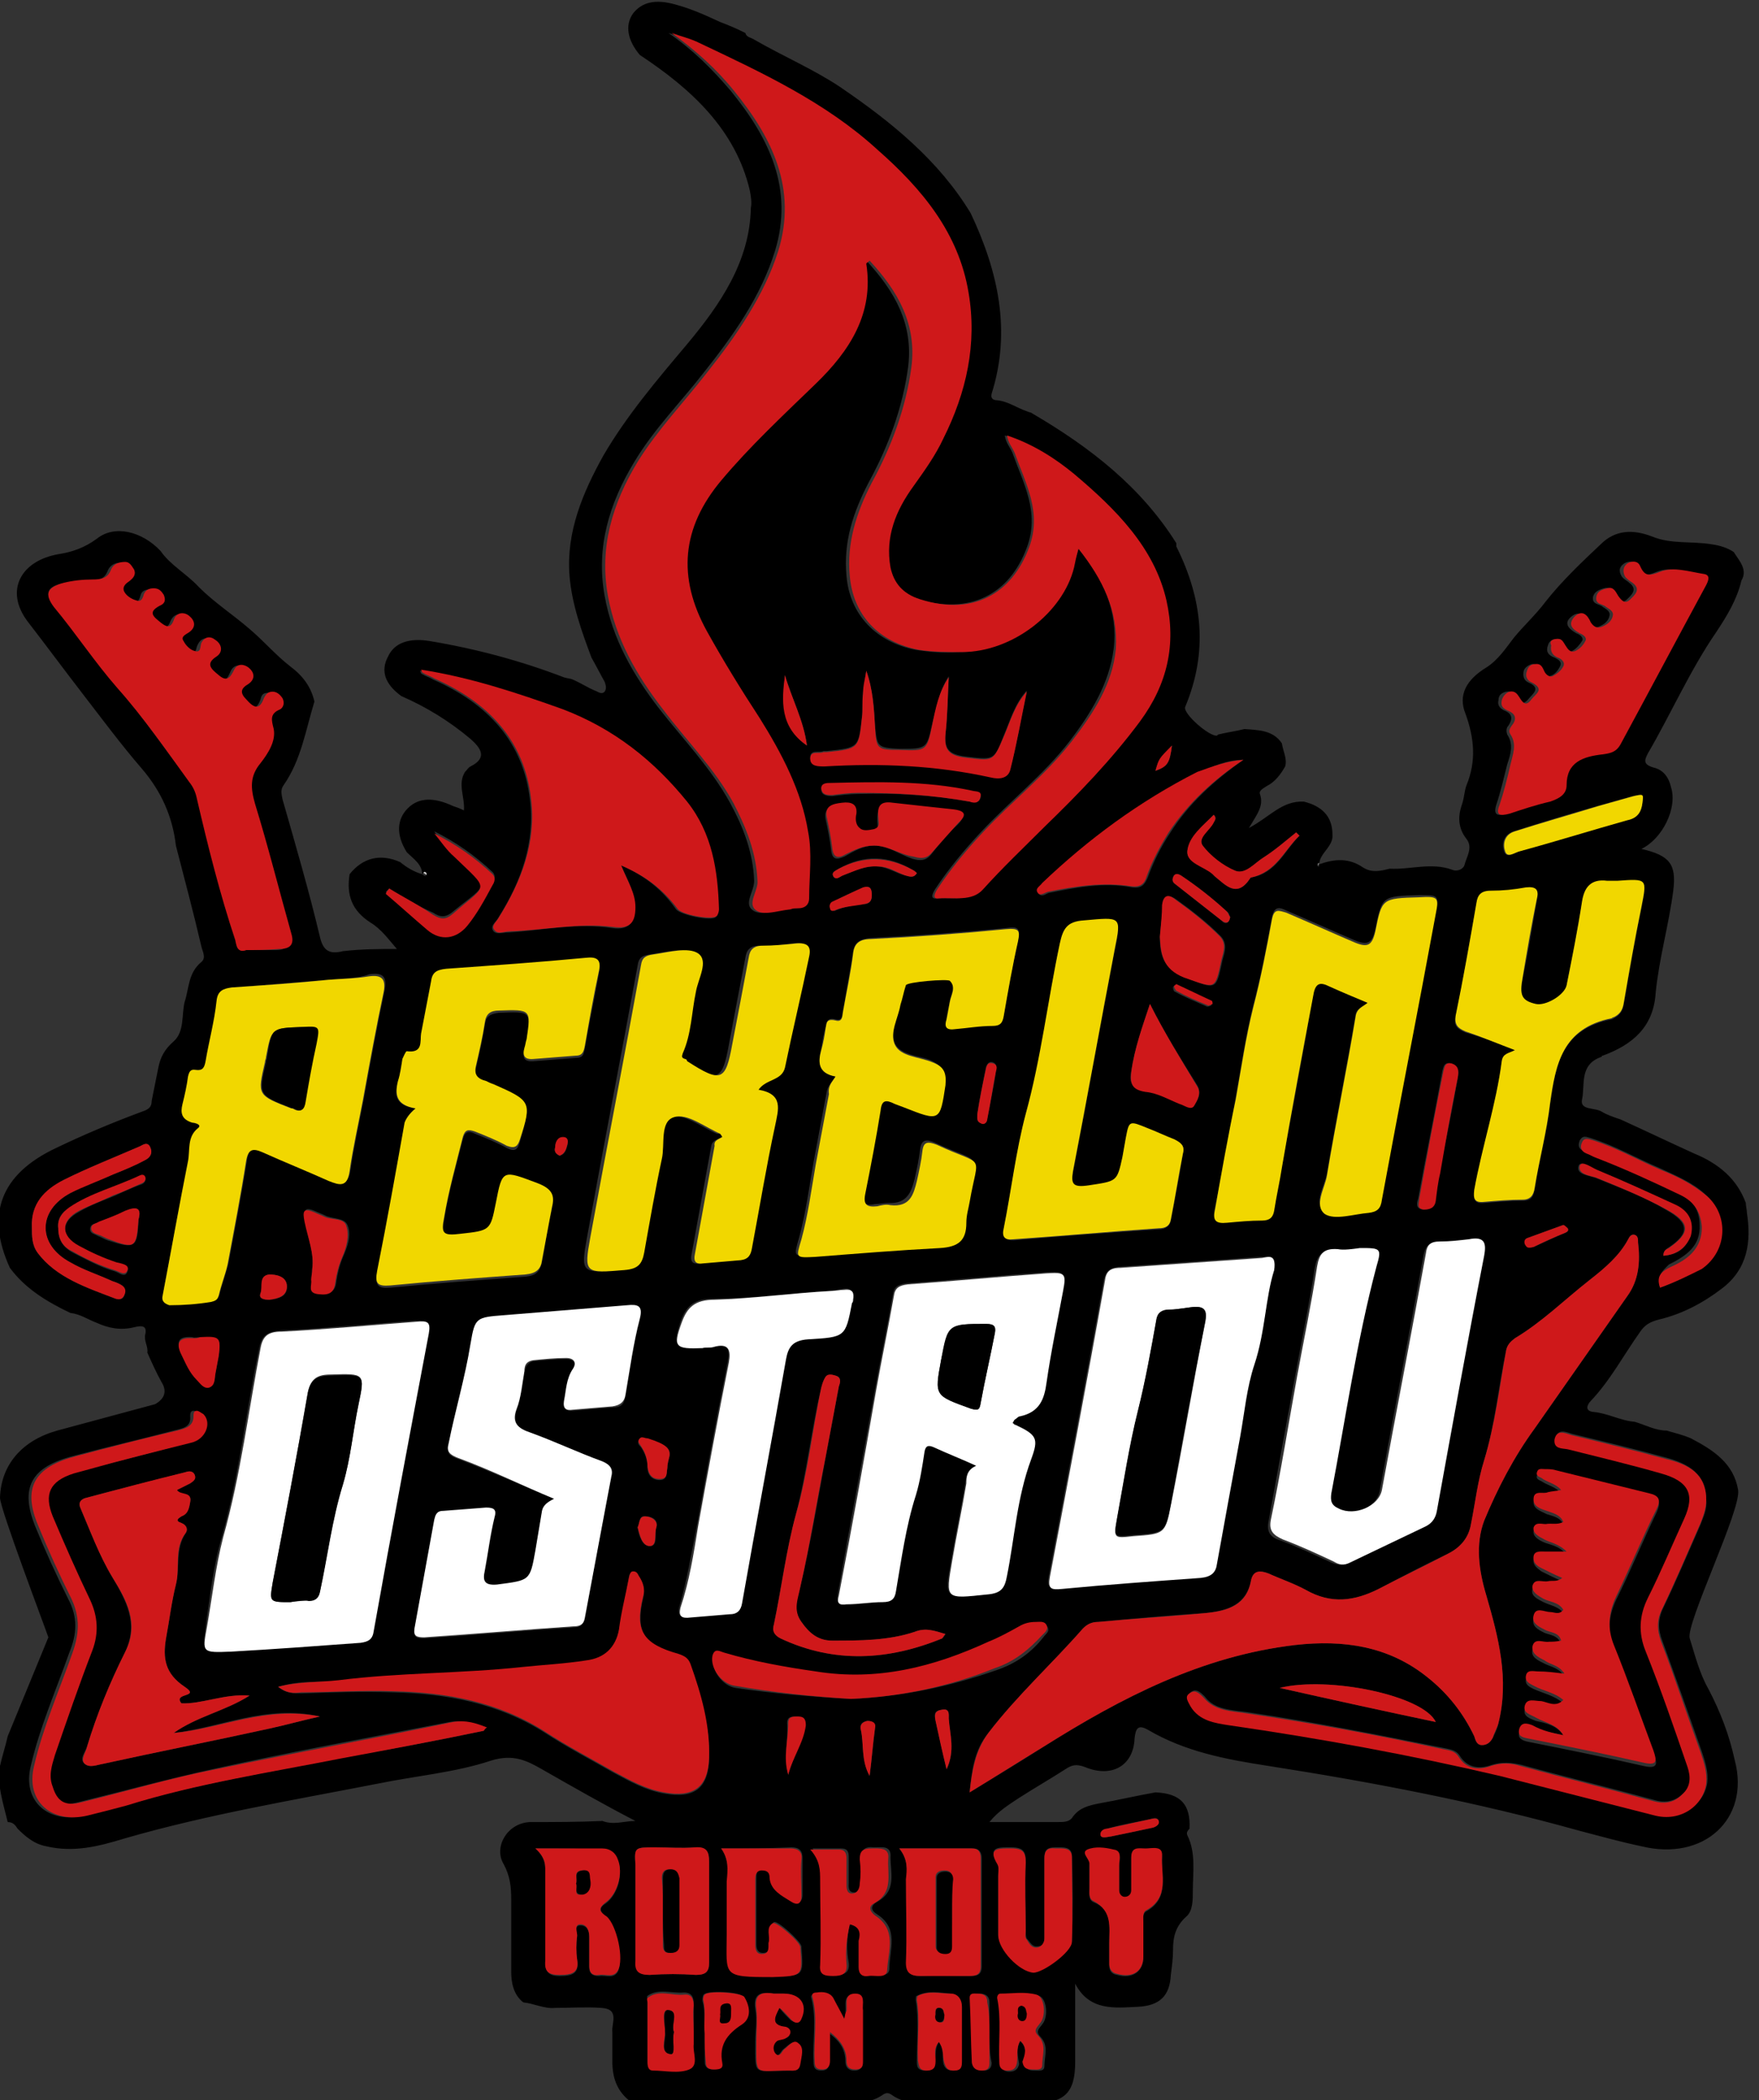 <?xml version="1.0" encoding="utf-8"?>
<!-- Generator: Adobe Illustrator 27.4.0, SVG Export Plug-In . SVG Version: 6.00 Build 0)  -->
<svg version="1.1" id="Layer_1" xmlns="http://www.w3.org/2000/svg" xmlns:xlink="http://www.w3.org/1999/xlink" x="0px" y="0px"
	 viewBox="0 0 160 191" style="enable-background:new 0 0 160 191;" xml:space="preserve">
<rect x="0" y="0" width="160" height="191" fill="#333333" stroke="none"/>
<style type="text/css">
	.st0{clip-path:url(#SVGID_00000181068212045093131400000009452578102892580788_);}
	.st1{fill-rule:evenodd;clip-rule:evenodd;}
	.st2{fill-rule:evenodd;clip-rule:evenodd;fill:#CF181A;}
	.st3{fill-rule:evenodd;clip-rule:evenodd;fill:#FFFFFF;}
	.st4{fill-rule:evenodd;clip-rule:evenodd;fill:#F1D700;}
	.st5{fill-rule:evenodd;clip-rule:evenodd;fill:#CDCCCC;}
	.st6{fill-rule:evenodd;clip-rule:evenodd;fill:#878686;}
</style>
<g>
	<defs>
		<rect id="SVGID_1_" width="160" height="191"/>
	</defs>
	<clipPath id="SVGID_00000079460491049664703020000011606009159170669716_">
		<use xlink:href="#SVGID_1_"  style="overflow:visible;"/>
	</clipPath>
	<g style="clip-path:url(#SVGID_00000079460491049664703020000011606009159170669716_);">
		<path class="st1" d="M4.4,148.9C4.1,148,0,137.2,0,136.2c0.1-3,2-5.2,5.2-6.1c3-0.8,5.9-1.6,8.9-2.4c0.9-0.5,1.1-1.2,0.6-2
			c-0.5-0.9-0.9-1.8-1.3-2.7c0.1-0.5-0.3-1-0.2-1.6c0.2-0.8-0.2-0.9-1-0.7c-1.2,0.3-2.3,0.1-3.4-0.4c-0.8-0.3-1.5-0.8-2.4-0.9
			c-2.1-1-4.1-2.2-5.5-4.1c-2.2-4.8-0.9-8.5,4.2-10.9c2.5-1.2,5.1-2.3,7.8-3.3c0.6-0.2,0.9-0.4,0.9-1c0.2-1,0.4-2,0.6-3
			c0.2-1,0.6-1.7,1.4-2.4c1-0.9,0.7-2.4,1-3.6c0.4-1.2,0.3-2.6,1.5-3.6c0.5-0.4,0.1-1,0-1.5C17.6,83,16.8,80,16,76.9
			c-0.3-2.6-1.3-4.9-3.1-7c-1.9-2.2-3.6-4.5-5.3-6.7c-1.7-2.2-3.4-4.5-5.1-6.7c-2.1-2.8-0.6-5.5,2.8-6.1c1.3-0.2,2.4-0.6,3.5-1.4
			c1.6-1.3,4.1-0.7,5.8,1.1c0.9,1.3,2.4,2.1,3.5,3.3c1.4,1.4,3.1,2.5,4.6,3.8c1.3,1.1,2.4,2.4,3.7,3.4c1.2,0.9,1.9,1.9,2.2,3.2
			c-0.8,2.6-1.2,5.3-2.8,7.6c-0.3,0.4-0.2,0.8-0.1,1.3c1.2,4.2,2.4,8.3,3.4,12.5c0.3,1.3,0.9,1.6,2.1,1.3c1.7-0.2,3.4-0.2,4.9-0.2
			c-0.7-0.8-1.4-1.8-2.4-2.4c-1.7-1.1-2.2-2.5-1.9-4.4c1.2-1.5,2.8-1.9,4.6-1.1c0.6,0.5,1.3,0.9,2,1.1c0.1,0.1,0.2,0.1,0.3,0.2
			c0-0.1,0-0.2,0-0.2c-0.1-0.1-0.2-0.1-0.3,0c0-0.9-0.8-1.4-1.4-2c-1-1.6-0.9-3,0.1-4c1-1,2.4-1,4.1-0.2c0.3,0.1,0.6,0.2,1,0.4
			c0.1-1.2-0.6-2.4,0.1-3.5c0.2-0.2,0.3-0.4,0.5-0.5c1.6-0.8,0.9-1.7,0-2.5c-1.9-1.6-4-2.9-6.3-3.9c-1.5-1.1-1.9-2.3-1.2-3.6
			c0.6-1.3,2-1.7,3.8-1.4c4.2,0.7,8.3,1.8,12.2,3.3c0.3,0.1,0.6,0.1,0.8,0.2c0.7,0.3,1.3,0.7,2,1c0.3,0.1,0.6,0.4,0.9,0.1
			c0.2-0.3,0.1-0.6,0-0.9c-0.4-0.7-0.8-1.5-1.2-2.2c-0.9-2.4-1.8-4.9-2-7.5c-0.3-3.9,1.2-7.5,3.1-10.9c2.1-3.6,4.9-6.9,7.6-10.1
			c3-3.6,5.7-7.5,5.8-12.4c0.1-0.5,0-1.1-0.1-1.6c-1.3-5.5-5.3-9.2-10-12.3c-1.1-1.3-1.4-2.7-0.6-3.8c0.8-1,2-1.3,3.8-0.8
			c1.5,0.4,2.8,1,4.1,1.6c0.8,0.3,1.5,0.6,2.3,1c0.1,0.4,0.5,0.4,0.8,0.6c2.6,1.5,5.4,2.7,7.8,4.3c4.7,3.2,9,6.7,11.9,11.5
			c2.5,5.3,3.7,10.7,1.9,16.4c-0.1,0.4,0.1,0.6,0.5,0.6c1,0.1,1.8,0.7,2.7,1c0.2,0.1,0.4,0.1,0.5,0.2c5.3,3.1,9.9,6.7,13.1,11.8
			c0,0.1,0,0.2,0,0.3c2.4,4.8,2.9,9.6,0.8,14.6c-0.2,0.6,2.2,2.7,2.9,2.6c0,0,0.1-0.1,0.1-0.1c0.8-0.2,1.6-0.3,2.4-0.5
			c1.3,0.1,2.6,0.1,3.4,1.3c0.1,0.7,0.5,1.4,0.3,2.1c-0.4,0.7-0.9,1.4-1.7,1.8c-0.3,0.2-0.7,0.4-0.6,0.7c0.4,1.1-0.3,1.9-1,3.1
			c1.9-1,3-2.5,5-2.4c1.6,0.4,2.6,1.3,2.6,3c0.1,1.1-1.2,1.7-1.2,2.7c-0.1,0-0.3,0-0.1,0.2c0.1,0,0.1-0.1,0.1-0.2
			c1.4-0.5,2.7-0.6,4,0.3c0.8,0.5,1.6,0.3,2.4,0.1c1.9,0.1,3.8-0.6,5.7,0.1c0.5,0.2,1-0.1,1.1-0.4c0.2-0.8,0.8-1.6,0.2-2.4
			c-0.8-1-0.8-2.1-0.4-3.2c0.2-0.6,0.2-1.2,0.4-1.7c0.9-2.2,0.7-4.3-0.1-6.5c-0.7-1.7,0.1-3.1,1.9-4.2c1.1-0.7,1.8-1.8,2.5-2.7
			c0.9-1.1,2-2.1,2.9-3.3c1.5-1.9,3.3-3.6,5-5.2c1.3-1.3,2.9-1.4,4.7-0.7c1.7,0.7,3.6,0.4,5.4,0.7c0.7,0.1,1.4,0.3,2,0.7
			c0.5,0.8,1.3,1.6,0.7,2.6c-0.4,1.7-1.3,3.2-2.3,4.7c-2.4,3.5-4.1,7.4-6.2,11c-0.3,0.6-0.5,1,0.5,1.3c0.9,0.2,1.4,0.9,1.6,1.8
			c0.6,1.9-0.8,4.7-2.7,5.6c2.6,0.6,3.2,1.4,2.9,3.8c-0.4,3.1-1.3,6.2-1.6,9.3c-0.2,3.1-2.1,4.7-4.8,5.7c-0.1,0-0.1,0-0.1,0.1
			c-2.1,0.7-1.5,2.6-1.8,3.9c-0.2,1,1.2,0.7,1.8,1.1c0.5,0.3,1.1,0.5,1.7,0.7c2.2,1,4.5,2.1,6.7,3.1c2.2,0.9,3.9,2.3,4.7,4.5
			c0,0.3,0.1,0.6,0.1,0.9c0.4,2.6,0.1,5.1-2.3,6.9c-1.7,1.3-3.6,2.3-5.7,2.8c-0.8,0.2-1.3,0.5-1.7,1.1c-1.5,2.1-2.7,4.4-4.5,6.3
			c-0.3,0.3-0.6,0.9,0.2,1c1.3,0.1,2.5,0.8,3.8,0.9c1,0.3,1.9,0.8,2.9,0.8c0.7,0.2,1.5,0.4,2.2,0.7c2.1,1.1,3.9,2.3,4.3,4.7
			c0.3,1.8-4.8,12.2-4.4,13.5c0.5,1.6,0.9,3.2,1.7,4.6c1.1,2.1,1.9,4.2,2.4,6.5c1.4,5.3-2.8,9.2-8.5,7.8c-1.9-0.4-3.7-0.9-5.6-1.4
			c-9.3-2.6-18.7-4.4-28.3-5.9c-3.9-0.6-7.6-1.3-11-3.3c-0.9-0.5-1.1-0.1-1.2,0.8c-0.1,2.5-2.1,3.6-4.5,2.6
			c-0.8-0.3-1.2-0.2-1.8,0.2c-1.4,0.9-2.8,1.7-4.2,2.6c-0.9,0.6-1.9,1.2-2.7,2.2c2.2,0,4.2,0,6.2,0c0.6,0,1.1,0,1.4-0.5
			c0.6-0.8,1.4-1,2.4-1.2c1.7-0.3,3.4-0.7,5.1-1c2.3,0.1,3.2,1.1,3.1,3.3c-0.2,0.2-0.3,0.4-0.2,0.6c0.8,1.6,0.5,3.4,0.5,5.1
			c0,0.8,0,1.8-0.6,2.3c-1,0.9-1.2,1.9-1.2,3c0,0.8-0.1,1.5-0.2,2.3c-0.1,1.9-1,2.8-3,2.9c-2.1,0.1-4.4,0.4-5.7-2.1
			c0,2.5,0,4.8,0,7.1c0,2.9-1,3.8-4.1,3.8c-3,0-5.9,0-8.9,0c-1.3,0-2.6,0-3.7-0.8c-0.3-0.2-0.5-0.2-0.8,0c-1,0.7-2.2,0.8-3.5,0.8
			c-5.8,0-11.5-0.3-17.3,0c-0.8-0.1-1.5-0.2-2.3-0.3c-1.1-0.9-1.5-2.1-1.5-3.5c0-0.9,0-1.8,0-2.7c-0.1-0.8,0.7-2.1-1-2.2
			c-1.4-0.1-2.8,0-4.2,0c-1,0.1-1.9-0.4-2.9-0.5c-0.9-0.7-1.1-1.8-1.1-2.8c0-2.2,0-4.4,0-6.6c0-1.1-0.1-2.1-0.7-3.2
			c-0.9-1.5,0.3-3.7,2.4-3.8c2.2,0,4.4,0,6.6-0.1c1,0.4,2,0,3,0c-2.9-1.5-5.7-3.1-8.5-4.7c-1.4-0.8-2.6-1.4-4.6-0.8
			c-3.3,1.1-6.9,1.4-10.3,2.1c-7.7,1.5-15.5,2.8-23.1,5c-2.3,0.7-4.6,1.3-7.1,0.7c-1.1-0.2-1.9-0.9-2.6-1.6
			c-0.2-0.3-0.4-0.6-0.9-0.6c-0.4-1.7-1-3.4-0.7-5.1c0.2-0.9,0.5-1.8,0.7-2.7 M98.1,49.9c2.3,2.8,3.6,5.7,3.2,9.1
			c-0.4,3.2-2.1,5.9-4,8.4c-2.4,3.1-5.5,5.5-8.1,8.3c-1.5,1.6-2.9,3.3-4.1,5.1c-0.2,0.3-0.6,1,0.1,0.9c1.3-0.1,3,0.3,4-0.8
			c1.8-2,3.7-3.8,5.6-5.7c3.1-3,6.1-6.2,8.7-9.6c2.6-3.4,3.4-7,2.4-11c-1.1-4.9-4.6-8.3-8.4-11.5c-1.8-1.5-3.8-2.7-6.1-3.5
			c0.1,0.7,0.5,1.1,0.7,1.6c1,2.8,2.5,5.4,1.3,8.6c-1.6,4.3-5.2,6.1-9.9,4.7c-1.6-0.5-2.4-1.4-2.7-2.9c-0.5-2.8,0.5-5.2,2.1-7.4
			c1-1.4,1.9-2.8,2.7-4.3c2.1-4.2,3.1-8.6,2.3-13.3c-0.9-5.4-4.3-9.3-8.3-13C74.8,9.4,69,6.6,63.3,3.9c-0.8-0.4-1.6-0.6-2.5-0.9
			c2.2,1.5,4,3.3,5.7,5.3c3.5,4.3,5.7,8.9,4,14.5c-1.3,4.2-3.8,7.7-6.5,11.1c-2.1,2.7-4.5,5.1-6.3,8.1c-2.3,3.8-3.5,7.8-2.7,12.2
			c0.7,3.9,2.6,7.2,5,10.3c2.2,2.8,4.7,5.4,6.4,8.5c1.2,2.2,2.1,4.5,2.2,7.1c0,1-1,2.1-0.1,2.7c0.7,0.5,2.1,0,3.1-0.1
			c0.2,0,0.5-0.1,0.7-0.1c0.7,0,1-0.4,1-0.9c0-2,0.3-4.1-0.1-6.1c-0.7-3.7-2.4-7.1-4.4-10.3c-1.6-2.6-3.3-5.2-4.8-7.9
			c-2.6-4.8-2.2-9.4,1.3-13.7c2.6-3.2,5.6-6,8.6-8.8c3.1-3,5.3-6.5,4.6-10.9c0,0,0.1-0.1,0.3-0.3c2.6,2.8,4.3,5.8,3.8,9.7
			c-0.5,3.7-1.8,7.2-3.6,10.5c-1.4,2.7-2.3,5.4-2,8.5c0.3,3.5,2.7,6,6.3,6.7c1.3,0.2,2.6,0.3,3.9,0.2c4.5,0,9.2-3.6,10.2-7.7
			C97.8,51.1,97.9,50.6,98.1,49.9z M88.2,163c2.3-1.4,4.6-2.8,6.8-4.2c7-4.4,14.3-8.2,22.8-9.2c4.4-0.5,8.5,0.1,12,2.9
			c1.9,1.5,3.3,3.3,4.3,5.4c0.1,0.3,0.2,0.8,0.7,0.8c0.5,0,0.8-0.3,1-0.7c0.2-0.4,0.4-0.8,0.5-1.3c1-4,0-7.8-1.1-11.6
			c-0.7-2.3-1-4.6-0.2-6.8c1.2-2.9,2.7-5.8,4.6-8.4c2.8-4,5.6-8,8.4-12c1.1-1.5,1.2-3.2,1-4.9c0-0.3,0-0.6-0.3-0.7
			c-0.4-0.1-0.5,0.2-0.6,0.4c-0.8,1.5-2.1,2.6-3.5,3.7c-2.3,1.8-4.3,3.8-6.8,5.3c-0.4,0.3-0.7,0.6-0.8,1.1c-0.7,3.3-1,6.7-2,10
			c-0.6,1.9-0.8,3.9-1.2,5.8c-0.2,1.2-0.9,2.1-2.1,2.7c-2.1,1-4.2,2.1-6.3,3.2c-2.2,1.1-4.3,1.4-6.6,0.1c-1.1-0.6-2.3-1-3.4-1.5
			c-0.7-0.3-1.4-0.3-1.6,0.6c-0.4,2.2-2.1,2.8-4.2,3c-3.2,0.2-6.5,0.5-9.7,0.8c-0.6,0-1,0.2-1.4,0.6c-2.8,3.2-6,6.1-8.6,9.5
			C88.6,159.2,88.4,161,88.2,163z M88.8,133.3c-0.9,0.3-0.9,1-1,1.6c-0.4,2.4-0.9,4.7-1.3,7.1c-0.6,3.4-0.6,3.4,3.2,3
			c1.3-0.1,1.6-0.7,1.8-1.7c0.7-3.6,1-7.2,2.2-10.7c0.7-1.9,0.5-2.2-1.4-3.1c-0.1-0.1-0.2-0.2-0.3-0.2c0.1-0.1,0.1-0.2,0.2-0.3
			c0.2-0.1,0.3-0.2,0.5-0.3c1.8-0.4,2.2-1.6,2.4-3.1c0.4-2.8,1-5.5,1.5-8.3c0.3-1.6,0.2-1.7-1.5-1.6c-4.2,0.3-8.4,0.7-12.6,1
			c-0.8,0.1-1.2,0.3-1.3,1.1c-0.5,2.9-1.1,5.7-1.6,8.5c-1.1,6.2-2.3,12.4-3.4,18.7c-0.1,0.7,0,0.9,0.7,0.8c1.1-0.1,2.2-0.2,3.3-0.2
			c0.8,0,1.1-0.3,1.2-1c0.5-2.9,0.9-5.8,1.8-8.7c0.4-1.3,0.6-2.6,0.8-4c0.1-0.5,0.2-0.6,0.8-0.4C86.2,132.2,87.5,132.7,88.8,133.3z
			 M21,150.2c3.7-0.3,7.7-0.6,11.7-0.9c0.7,0,1.1-0.3,1.2-1.1c1.6-9,3.3-18,5-27c0.2-1-0.1-1.1-1.1-1.1c-4.1,0.3-8.2,0.7-12.3,0.9
			c-1.2,0.1-1.7,0.5-1.9,1.5c-1.2,5.7-1.8,11.5-3.4,17.2c-0.8,2.7-1.1,5.5-1.5,8.3C18.4,150.3,18.4,150.3,21,150.2z M115.9,115.5
			c0.2-1.5-0.6-1.2-1.2-1.2c-4.3,0.3-8.6,0.6-12.9,0.9c-0.9,0.1-1.2,0.4-1.4,1.2c-1.6,9-3.3,17.9-5,26.9c-0.2,1.1,0.1,1.2,1.1,1.1
			c4.2-0.4,8.4-0.7,12.6-1c1-0.1,1.4-0.5,1.5-1.3c0.7-3.8,1.4-7.6,2.1-11.5c0.4-2.2,0.6-4.5,1.3-6.6
			C115.1,121.1,115.1,118,115.9,115.5z M50.4,136.3c-0.6,0.3-1,0.5-1.1,1.2c-0.2,1.2-0.4,2.4-0.6,3.6c-0.5,2.8-0.5,2.7-3.5,3.1
			c-1.3,0.1-1.3-0.4-1.1-1.3c0.3-1.6,0.5-3.3,0.9-4.9c0.2-0.8-0.2-0.9-0.8-0.8c-1.3,0.1-2.6,0.2-3.9,0.3c-0.6,0-0.7,0.4-0.8,0.8
			c-0.6,3.3-1.2,6.6-1.8,9.9c-0.1,0.7,0.2,0.8,0.9,0.8c4.5-0.3,9.1-0.7,13.6-1c0.5,0,0.9-0.2,1-0.8c0.8-4.3,1.5-8.5,2.4-12.8
			c0.1-0.8-0.1-1.1-0.8-1.4c-2.2-0.9-4.3-1.8-6.5-2.6c-1.1-0.4-1.7-0.9-1.3-2.2c0.4-1.1,0.5-2.3,0.7-3.4c0.1-0.5,0.3-0.9,0.8-1
			c1-0.1,2-0.2,3-0.2c0.7,0,1,0.4,0.6,1c-0.6,0.9-0.5,2-0.8,2.9c-0.1,0.6,0.1,0.8,0.8,0.8c1.2-0.1,2.4-0.2,3.6-0.3
			c0.8,0,1.1-0.3,1.2-1.1c0.4-2.3,0.7-4.7,1.3-6.9c0.3-1.2-0.1-1.3-1.2-1.2c-3.7,0.3-7.4,0.5-11.1,0.9c-2.6,0.2-2.6,0.2-3.1,2.6
			c-0.5,3-1.4,6-2,9.1c-0.2,0.8,0.1,1,0.9,1.3C44.6,133.8,47.5,135.1,50.4,136.3z M124.4,91.2c-0.5,0.4-1,0.5-1.1,1.1
			c-0.8,4.8-1.8,9.6-2.6,14.4c-0.2,1.2-1.3,2.7-0.2,3.5c0.9,0.6,2.6,0,4-0.1c0.8-0.1,1.1-0.4,1.2-1.2c1.6-8.7,3.2-17.3,4.9-26
			c0.3-1.5,0.2-1.5-1.5-1.5c-3.4,0.1-3.4,0.1-4,3.1c-0.3,1.3-0.7,1.5-1.9,1c-2.1-0.9-4.1-1.8-6.2-2.7c-0.6-0.3-1.1-0.4-1.3,0.6
			c-0.5,2.7-1,5.4-1.7,8c-0.7,2.8-1.1,5.6-1.6,8.4c-0.6,3.4-1.2,6.8-1.9,10.1c-0.2,0.9,0.1,1.2,1.1,1.1c1.1-0.1,2.1-0.2,3.2-0.2
			c0.7,0,1-0.2,1.1-0.9c0.2-1.3,0.5-2.6,0.7-3.9c1-5.3,2-10.6,2.9-15.9c0.2-0.9,0.5-1,1.4-0.6C122,90.2,123.1,90.6,124.4,91.2z
			 M65.7,103.4c-0.4,0.2-0.9,0.3-1,0.8c-0.6,3.3-1.2,6.6-1.8,9.9c-0.1,0.5,0,0.9,0.7,0.8c1.2-0.1,2.3-0.2,3.5-0.3
			c0.7,0,0.9-0.5,1-1.1c0.7-3.7,1.3-7.4,2.1-11.1c0.3-1.5,0.7-2.9-1.5-3.3c0.7-1,2.2-0.8,2.4-2c0.7-3.4,1.5-6.7,2.2-10.1
			c0.2-0.9,0-1.4-1.2-1.2c-1,0.1-2,0.3-3,0.2c-0.9,0-1.2,0.4-1.3,1.1c-0.5,2.6-1,5.2-1.5,7.9c-0.6,3.3-1,3.5-4.1,1.5
			c-0.1-0.1-0.1-0.1-0.2-0.2c-0.3-0.1-0.3-0.3-0.2-0.5c0.8-1.8,0.9-3.8,1.2-5.6c0.2-1.2,1.3-2.8,0.2-3.5c-0.9-0.6-2.7-0.1-4.1,0.1
			c-0.7,0.1-1,0.3-1.1,1c-1.5,8.2-3.1,16.4-4.6,24.7c-0.6,3.3-0.5,3.3,3.1,3c1.2-0.1,1.7-0.5,1.8-1.6c0.5-2.8,1-5.7,1.6-8.5
			c0.3-1.3-0.1-3.4,1.1-3.8c1.2-0.4,2.8,0.9,4.2,1.5C65.6,103.1,65.6,103.2,65.7,103.4z M37.8,100.8c-0.6,0.5-0.9,0.9-1,1.5
			c-0.8,4.5-1.6,9-2.5,13.5c-0.2,1.1,0.1,1.4,1.2,1.3c4.1-0.4,8.2-0.7,12.3-1c1-0.1,1.3-0.5,1.5-1.3c0.3-1.6,0.5-3.2,0.9-4.8
			c0.2-1.1-0.1-1.8-1.3-2.2c-3.2-1.2-3.2-1.3-3.8,1.8c-0.5,2.6-0.5,2.6-3.2,2.8c-1.6,0.2-1.8,0-1.5-1.5c0.4-2.5,1.1-4.9,1.7-7.3
			c0.2-0.7,0.5-0.8,1.1-0.5c1,0.4,2,0.8,2.9,1.3c0.8,0.4,1,0.1,1.2-0.6c1-3.5,1-3.6-2.4-5c-0.2-0.1-0.4-0.2-0.7-0.3
			c-0.8-0.2-1.1-0.7-0.9-1.4c0.3-1.3,0.6-2.6,0.8-3.9c0.1-0.8,0.5-1,1.3-1.1c2.9-0.1,2.9-0.2,2.5,2.6c0,0.3-0.1,0.5-0.2,0.8
			c-0.2,0.7,0,1.1,0.9,1c1.3-0.1,2.5-0.2,3.8-0.3c0.7,0,0.7-0.4,0.8-0.9c0.4-2.3,0.9-4.6,1.3-6.9c0.2-1-0.2-1.2-1.2-1.1
			c-4.2,0.4-8.5,0.7-12.7,1c-0.9,0.1-1.3,0.5-1.4,1.2c-0.3,1.6-0.5,3.1-0.9,4.7c-0.1,0.7,0.2,1.8-1.3,1.6c-0.1,0-0.3,0.4-0.4,0.7
			c-0.2,0.7-0.2,1.3-0.4,2C35.9,99.6,35.9,100.5,37.8,100.8z M76,97.9c-0.3,0.5-0.7,0.8-0.8,1.4c-0.4,2.1-0.8,4.3-1.2,6.4
			c-0.4,2.3-0.7,4.6-1.3,6.8c-0.5,1.8-0.6,1.8,1.3,1.6c3.8-0.2,7.5-0.6,11.3-0.8c1.7-0.1,2.4-0.7,2.4-2.3c0-0.6,0.2-1.2,0.3-1.9
			c0.8-4.6,1.5-3.1-3-5.2c-0.7-0.3-1.2-0.3-1.3,0.6c-0.1,0.9-0.3,1.8-0.5,2.7c-0.3,1.2-0.7,2.3-2.4,2.2c-0.4,0-0.8,0.1-1.2,0.1
			c-0.9,0.2-1.3-0.1-1.1-1.1c0.5-2.5,1-5,1.4-7.6c0.2-1,0.6-1,1.3-0.6c0.2,0.1,0.5,0.2,0.8,0.3c3.3,1.3,3.3,1.3,3.8-2
			c0.2-1-0.1-1.6-1.2-2.1C83.6,96,82,96,81.4,94.9c-0.5-1.1,0.3-2.4,0.5-3.6c0.1-0.6,0.2-1.2,0.5-1.8c0.1-0.3,3.7-0.6,4-0.4
			c0.6,0.6,0.1,1.3,0,1.9c-0.1,0.5-0.2,1.1-0.3,1.6c-0.1,0.6-0.1,1,0.7,0.9c1.2-0.1,2.3-0.2,3.5-0.3c0.7,0,0.9-0.4,1-0.9
			c0.4-2.3,0.8-4.5,1.3-6.8c0.2-1,0.1-1.3-1.1-1.1c-4.1,0.4-8.2,0.7-12.3,0.9c-1,0.1-1.5,0.4-1.6,1.3c-0.3,1.7-0.6,3.5-0.9,5.2
			c-0.1,0.4,0,1.1-0.7,0.9c-0.8-0.2-0.8,0.3-0.9,0.7c-0.2,0.7-0.3,1.3-0.4,2C74.4,96.6,74.4,97.6,76,97.9z M123.7,113.5
			c-0.7,0.1-1.4,0.2-2.2,0.2c-1.3-0.1-1.7,0.5-1.9,1.6c-0.5,3.3-1.2,6.6-1.8,9.9c-0.8,4.3-1.6,8.7-2.4,13.1c-0.2,1,0.1,1.5,1.1,1.8
			c1.6,0.6,3.1,1.3,4.6,2c0.5,0.2,0.9,0.3,1.5,0.1c2.3-1.2,4.6-2.2,6.9-3.3c0.6-0.3,0.9-0.7,1-1.4c1.4-7.7,2.9-15.5,4.3-23.2
			c0.2-1.1,0.1-1.7-1.4-1.5c-0.8,0.1-1.7,0.2-2.6,0.2c-0.9,0-1.1,0.3-1.3,1.1c-1.3,7.2-2.7,14.3-4,21.5c-0.3,1.5-2.4,2.4-3.9,1.7
			c-0.7-0.3-0.8-0.7-0.7-1.4c1.4-6.9,2.3-13.8,4.1-20.6C125.7,113.5,125.6,113.5,123.7,113.5z M14.8,117.8c-0.1,0.4,0,0.7,0.7,0.7
			c1.3,0,2.5-0.1,3.8-0.3c0.4-0.1,0.6-0.2,0.7-0.6c0.2-0.9,0.6-1.9,0.8-2.8c0.6-3.2,1.2-6.3,1.7-9.5c0.2-1,0.6-1.1,1.5-0.7
			c2,0.9,4,1.7,6,2.6c1,0.5,1.7,0.6,1.9-0.9c0.3-2.1,0.8-4.3,1.2-6.4c0.6-3.3,1.2-6.6,1.9-9.9c0.2-1.1-0.1-1.6-1.4-1.4
			C32.5,89,31.2,89,30,89.1c-2.9,0.2-5.9,0.5-8.8,0.7c-0.8,0.1-1.3,0.3-1.4,1.2c-0.2,1.8-0.7,3.6-1,5.5c-0.1,0.5-0.1,0.9-0.9,0.8
			c-0.5-0.1-0.6,0.2-0.7,0.6c-0.1,0.8-0.3,1.7-0.5,2.5c-0.2,0.8-0.1,1.4,0.9,1.7c0.2,0.1,0.8,0.2,0.5,0.5c-1,0.8-0.7,2-0.9,3
			C16.3,109.6,15.6,113.6,14.8,117.8z M56.5,78.7c2.3,1,3.8,2.3,5,4c0.4,0.5,3.2,1.1,3.6,0.7c0.1-0.1,0.2-0.4,0.2-0.6
			c-0.1-3.5-0.7-6.9-2.9-9.8c-2.9-3.7-6.6-6.6-11.3-8.4c-4.2-1.6-8.4-2.9-12.9-3.6c0.1,0.2,0.1,0.3,0.2,0.3c0.3,0.2,0.7,0.3,1,0.5
			c5,2.2,8.2,5.7,8.8,10.9c0.5,3.9-0.8,7.5-2.9,10.8c-0.2,0.4-0.8,0.7-0.4,1.2c0.3,0.3,0.8,0.1,1.3,0.1c3.2-0.2,6.3-0.9,9.5-0.4
			c1.4,0.2,2-0.4,2-1.8C57.8,81.2,57.1,80.1,56.5,78.7z M22.4,86.4c0.9,0,1.8,0,2.7,0c1,0,1.3-0.5,1.1-1.4
			c-1.1-3.9-2.1-7.9-3.3-11.8c-0.4-1.4-0.4-2.5,0.5-3.7c0.7-0.9,1.4-2,1.2-3.1c-0.2-0.9-0.3-1.4,0.6-1.8c0.4-0.2,0.4-0.6,0.2-1
			c-0.2-0.4-0.4-0.6-0.9-0.6c-0.5,0-0.7,0.1-0.8,0.6c-0.4,1.1-0.9,0.9-1.6,0.1c-0.5-0.6-0.5-1,0.2-1.4c0.8-0.4,0.6-1,0-1.5
			c-0.4-0.4-1-0.4-1.3,0.2c-0.3,0.7-0.6,1.3-1.4,0.5c-0.6-0.5-1.3-0.9-0.2-1.7c0.6-0.4,0.5-1.1-0.1-1.5c-0.5-0.4-1-0.3-1.3,0.3
			c-0.2,0.3-0.1,0.9-0.6,0.7c-0.4-0.2-0.8-0.5-1-0.9c-0.3-0.4,0.2-0.6,0.5-0.8c0.7-0.5,0.5-1.1,0-1.5c-0.5-0.4-1.1-0.3-1.4,0.4
			c-0.3,0.8-0.7,0.6-1.2,0.2c-0.6-0.5-1.2-0.9-0.1-1.5c0.4-0.2,0.6-0.6,0.4-1c-0.2-0.3-0.4-0.6-0.9-0.6c-0.4,0-0.8,0.1-0.9,0.5
			c-0.1,0.3-0.2,0.8-0.7,0.6c-0.4-0.1-0.9-0.4-1.1-0.8c-0.2-0.4,0.1-0.7,0.4-0.9c0.4-0.3,0.7-0.6,0.5-1.1c-0.2-0.4-0.4-0.7-0.8-0.7
			c-0.6-0.1-1.1,0.2-1.3,0.7c-0.3,0.8-0.9,0.9-1.7,0.9c-0.9,0-1.7,0.1-2.6,0.3C4.3,53.4,4,54,5,55.2c2,2.5,3.7,5,5.8,7.4
			c2.3,2.7,4.3,5.7,6.5,8.5c0.3,0.4,0.5,0.9,0.7,1.5c1,4.3,2.1,8.7,3.5,12.9C21.5,86,21.5,86.6,22.4,86.4z M137.8,95.5
			c-0.5,0.4-1.1,0.4-1.2,1.1c-0.5,4-1.8,7.8-2.5,11.7c-0.1,0.7,0,1.2,0.9,1.1c1.2-0.1,2.3-0.2,3.5-0.2c0.8,0,1-0.4,1.1-1.1
			c0.4-2.6,1.1-5.1,1.4-7.7c0.5-3.5,1-6.8,5.6-7.7c0.1,0,0.2-0.1,0.2-0.1c0.6-0.3,0.8-0.7,0.9-1.3c0.5-2.9,1-5.8,1.6-8.7
			c0.5-2.6,0.6-2.6-2.2-2.4c-0.3,0-0.6,0.1-0.9,0c-1.5-0.2-2.1,0.5-2.3,1.9c-0.4,2.5-0.9,5.1-1.4,7.6c-0.2,0.9-1.8,1.9-2.8,1.7
			c-1.3-0.2-1.5-0.7-1.2-2.4c0.5-2.4,0.9-4.8,1.3-7.2c0.2-0.8-0.1-1.2-1-1c-1.1,0.1-2.1,0.3-3.2,0.3c-0.9,0-1.2,0.4-1.3,1.1
			c-0.6,3.4-1.2,6.9-1.9,10.3c-0.2,0.8,0.2,1.1,0.9,1.4C134.7,94.3,136.2,94.8,137.8,95.5z M25.3,153.4c0.7,0.6,1.4,0.6,2.1,0.6
			c2.8-0.1,5.5-0.2,8.3-0.1c4.9,0.1,9.7,1,13.9,3.7c2,1.3,4.1,2.4,6.2,3.6c1.5,0.8,2.9,1.6,4.6,1.9c2.8,0.5,4-0.5,4.1-3.1
			c0.1-3-0.8-5.8-1.7-8.6c-0.2-0.5-0.5-0.8-1.1-0.9c-3.2-0.9-3.9-2.1-3.2-5.2c0.2-0.7,0-1.3-0.4-1.9c-0.1-0.2-0.3-0.4-0.5-0.4
			c-0.4,0-0.4,0.4-0.4,0.6c-0.3,1.6-0.6,3.1-0.9,4.7c-0.3,1.7-1.3,2.6-3,2.8c-1.9,0.3-3.8,0.4-5.8,0.6c-5.6,0.5-11.2,0.5-16.7,1.2
			C29.1,153,27.3,152.8,25.3,153.4z M107.6,104.9c0.2-0.7-0.2-1-0.8-1.2c-0.8-0.3-1.6-0.7-2.4-1c-1.6-0.6-1.7-0.6-2,0.9
			c-0.1,0.6-0.2,1.1-0.3,1.7c-0.5,2.3-0.5,2.3-3.1,2.6c-1.4,0.2-1.6-0.2-1.4-1.3c1.3-6.7,2.5-13.5,3.8-20.2c0.6-3,0.6-2.9-2.8-2.6
			c-1.6,0.1-2,0.8-2.2,2.1c-1.1,5.1-1.6,10.4-3.1,15.5c-0.9,3.4-1.3,6.9-2,10.4c-0.1,0.7,0.1,1,0.9,1c4.4-0.4,8.8-0.7,13.2-1
			c0.6,0,1-0.3,1.1-0.8C106.9,108.8,107.3,106.9,107.6,104.9z M142.2,157.8c-0.9-0.2-1.9-0.4-2.8-0.6c-0.5-0.2-1-0.2-1.2,0.3
			c-0.2,0.6,0.3,0.8,0.8,0.9c3.5,0.7,7,1.4,10.5,2.2c1.3,0.3,1.3-0.2,0.9-1.1c-1.2-3.2-2.3-6.4-3.6-9.6c-0.6-1.5-0.5-2.9,0.2-4.4
			c1.3-2.6,2.4-5.3,3.7-8c0.4-0.9,0.2-1.2-0.7-1.4c-2.9-0.7-5.7-1.4-8.5-2.1c-0.3-0.1-0.7-0.1-1-0.1c-0.3,0-0.6-0.1-0.7,0.3
			c-0.1,0.3,0.2,0.4,0.4,0.5c0.6,0.4,1.3,0.5,1.8,1.1c-0.5,0.1-0.9,0.1-1.2,0.2c-0.4,0.2-1.2-0.3-1.3,0.5c-0.1,0.7,0.6,0.9,1.2,1.2
			c0.6,0.2,1.3,0.3,1.5,1c-0.6,0.3-1.1,0.1-1.6,0.2c-0.4,0.1-1-0.2-1.1,0.3c-0.1,0.5,0.4,0.8,0.8,1c0.6,0.3,1.5,0.3,2.2,1.2
			c-0.8,0-1.4,0-1.9,0c-0.4,0-1-0.1-1.1,0.4c-0.1,0.5,0.3,0.8,0.7,1.1c0.6,0.3,1.2,0.6,1.9,0.9c-0.5,0.4-0.9,0.2-1.3,0.3
			c-0.5,0.1-1.2-0.3-1.4,0.4c-0.2,0.6,0.4,0.9,1,1.2c0.6,0.3,1.4,0.4,1.8,1c-0.4,0.5-0.8,0.2-1.2,0.2c-0.5,0-1.3-0.5-1.5,0.3
			c-0.2,0.7,0.4,1,1,1.3c0.5,0.2,1.2,0.2,1.5,1c-0.4,0-0.7,0-1.1,0.1c-0.5,0.1-1.3-0.4-1.5,0.4c-0.2,0.7,0.5,1,1.1,1.3
			c0.6,0.3,1.4,0.4,1.8,1.2c-0.9-0.1-1.7-0.1-2.4-0.2c-0.4,0-0.9-0.2-1.1,0.4c-0.1,0.5,0.3,0.7,0.7,0.9c0.9,0.4,1.9,0.6,2.7,1.3
			c-0.7,0.6-1.3,0.1-2,0.1c-0.6,0-1.2-0.4-1.5,0.4c-0.2,0.7,0.5,0.9,1,1.1C140.6,156.7,141.6,156.9,142.2,157.8z M75.6,117.4
			C75.6,117.4,75.6,117.3,75.6,117.4c-3.6,0.2-7.1,0.7-10.7,0.7c-1.8,0-2.5,0.7-3,2.1c-0.7,2.2-0.6,2.4,1.9,2.3c0.3,0,0.7,0,1-0.1
			c1.4-0.4,1.6,0.2,1.4,1.4c-1,5-1.9,9.9-2.8,14.9c-0.5,2.5-0.9,5-1.6,7.4c-0.2,0.8,0.1,1,0.9,0.9c1.2-0.1,2.4-0.2,3.6-0.3
			c0.7,0,1-0.4,1.1-1c1.3-7.4,2.7-14.8,4-22.2c0.2-1.2,0.6-1.8,2-1.8c3.4-0.2,3.4-0.2,4-3.3c0-0.1,0-0.2,0.1-0.3
			c0.1-0.6,0-1-0.8-0.9C76.3,117.3,75.9,117.3,75.6,117.4z M141.7,58.1c-0.5,0-0.8,0.2-0.9,0.6c-0.2,0.5,0,0.9,0.6,1.1
			c0.4,0.2,0.7,0.4,0.5,0.8c-0.2,0.4-0.5,0.8-1,0.9c-0.3,0.1-0.6-0.2-0.7-0.4c-0.2-0.4-0.3-0.8-0.9-0.7c-0.3,0.1-0.6,0.3-0.7,0.6
			c-0.1,0.5,0,0.9,0.5,1.1c1.1,0.5,0.3,1-0.1,1.5c-0.5,0.6-0.9,0.3-1.1-0.2c-0.2-0.3-0.4-0.6-0.9-0.5c-0.4,0.1-0.7,0.3-0.7,0.8
			c-0.1,0.4,0.1,0.7,0.5,0.9c0.8,0.3,0.8,0.8,0.4,1.4c-0.2,0.2-0.2,0.5-0.1,0.8c0.6,0.9,0.3,1.8,0,2.7c-0.3,1.2-0.6,2.5-1,3.7
			c-0.3,1,0.2,1,0.9,0.8c1.2-0.4,2.5-0.8,3.7-1.1c0.8-0.2,1.4-0.6,1.5-1.5c0-2.1,1.5-2.6,3.3-2.8c0.7-0.1,1.3-0.2,1.6-0.9
			c2.6-4.9,5.2-9.7,7.8-14.5c0.2-0.4,0.4-0.9-0.2-1c-1.3-0.2-2.8-0.7-4-0.2c-1,0.4-1.4,0.5-1.8-0.5c-0.2-0.5-0.7-0.5-1.1-0.3
			c-0.5,0.3-0.6,0.7-0.3,1.2c0.2,0.3,0.5,0.4,0.7,0.6c0.8,0.6,0.2,1.1-0.2,1.5c-0.5,0.5-0.9,0.1-1.1-0.3c-0.3-0.4-0.4-0.9-1-0.7
			c-0.4,0.1-0.9,0.3-1,0.8c-0.1,0.7,0.6,0.6,0.9,0.9c0.3,0.2,0.7,0.4,0.6,0.8c-0.1,0.5-0.5,0.8-1,1c-0.4,0.2-0.8,0-1-0.4
			c-0.4-0.7-0.8-1.1-1.5-0.5c-0.7,0.6-0.2,1.1,0.5,1.5c0.3,0.1,0.7,0.4,0.5,0.7c-0.2,0.3-0.5,0.7-0.9,0.9c-0.5,0.3-0.7-0.2-0.9-0.5
			C142.2,58.4,142.1,58.1,141.7,58.1z M16.5,154.9c-0.8-1,1.8-0.5,0.3-1.5c-1.8-1.2-2-2.6-1.7-4.4c0.3-1.6,0.5-3.3,0.9-4.9
			c0.4-1.5-0.1-3.2,0.9-4.7c0.2-0.3,0.1-0.7-0.4-0.9c-0.6-0.2-0.3-0.4,0-0.6c0.6-0.3,0.7-0.8,0.8-1.3c0.2-0.9-0.9-0.5-1.2-1.1
			c0.4-0.2,0.8-0.4,1.2-0.6c0.3-0.2,0.5-0.4,0.4-0.8c-0.2-0.4-0.6-0.3-0.9-0.2c-3,0.8-6,1.5-8.9,2.3c-0.5,0.1-0.8,0.4-0.6,0.9
			c0.9,2.1,1.7,4.3,2.9,6.3c1.3,2.2,2.4,4.2,1.2,6.8c-1.4,2.8-2.6,5.7-3.5,8.7c-0.2,0.5-0.7,1.1-0.2,1.5c0.4,0.4,1.1,0.1,1.7,0
			c5-1.1,10.1-2.1,15.1-3.2c1.4-0.3,2.8-0.7,4.6-1.1c-4.9-1.1-9,1-13.3,1.5c2.1-1.5,4.7-2,6.9-3.4C20.4,154,18.3,155,16.5,154.9z
			 M155.2,136.4c0-1.9-1-3.1-3.5-3.8c-2.9-0.8-5.8-1.5-8.7-2.2c-0.6-0.2-1.3-0.5-1.5,0.4c-0.2,0.8,0.7,0.7,1.2,0.9
			c2.8,0.8,5.7,1.4,8.5,2.2c2.5,0.7,3,1.9,2.1,4.1c-1.1,2.4-2.1,4.9-3.3,7.2c-0.8,1.7-0.8,3.2-0.2,4.9c1.4,3.5,2.5,7,3.8,10.5
			c0.3,0.9,0.3,1.8-0.5,2.5c-0.7,0.7-1.6,0.9-2.6,0.6c-4-1.1-8.1-2.1-12.1-3.2c-0.9-0.2-1.7-0.3-2.7,0c-1.1,0.4-2.2,0.3-2.9-0.8
			c-0.3-0.5-0.8-0.6-1.3-0.7c-6-1.2-12-2.4-18.1-3.3c-1.4-0.2-2.9-0.2-3.8-1.4c-0.4-0.4-0.8-0.8-1.3-0.4c-0.5,0.4-0.2,0.8,0.1,1.2
			c0.8,1.3,2.2,1.4,3.5,1.7c8.2,1.3,16.5,2.7,24.6,4.6c4.7,1.1,9.4,2.4,14.1,3.6c2.2,0.5,4.4-0.8,4.7-2.9c0.1-1-0.2-1.9-0.5-2.8
			c-1.2-3.4-2.4-6.8-3.6-10.1c-0.4-1-0.4-2,0.1-3c1.2-2.5,2.3-5.1,3.4-7.6C154.9,138,155.3,137.3,155.2,136.4z M44,157.4
			c0-0.1,0-0.2,0-0.3c-1-0.4-1.9-0.7-3.1-0.5c-7.2,1.4-14.4,2.7-21.6,4.3c-4.1,0.9-8.1,2-12.2,3c-1.4,0.4-2.2-0.1-2.6-1.4
			c-0.3-1-0.1-2,0.2-2.9c1.1-3.2,2.2-6.4,3.4-9.5c0.6-1.6,0.5-3-0.2-4.6c-1.2-2.5-2.3-5.1-3.4-7.6c-0.9-2-0.3-3.2,1.9-3.9
			c0.4-0.1,0.7-0.2,1.1-0.3c3.2-0.8,6.4-1.6,9.6-2.5c1.3-0.3,1.9-1.8,1.1-2.6c-0.1-0.2-0.4-0.3-0.6-0.3c-0.3,0-0.3,0.3-0.3,0.5
			c0.1,1-0.7,1.1-1.5,1.3c-3,0.8-6.1,1.5-9.1,2.3c-3.9,1-4.9,2.9-3.5,6.4c0.9,2.2,1.9,4.4,3,6.6c0.9,1.7,0.8,3.2,0.1,4.9
			c-1.2,3.4-2.7,6.8-3.5,10.3c-0.8,3.2,1.6,5.3,4.9,4.5c1.2-0.3,2.3-0.5,3.5-0.9c6.4-1.9,13-3,19.6-4.3
			C35.4,159.1,39.7,158.3,44,157.4z M77.4,154.5c4.6-0.2,8.9-1.1,13.2-2.6c1.8-0.6,3.2-1.6,4.3-3c0.2-0.3,0.6-0.5,0.4-0.9
			c-0.2-0.4-0.7-0.3-1-0.3c-0.5,0-1,0.1-1.5,0.4c-0.9,0.5-1.9,0.9-2.8,1.4c-5,2.3-10.1,3.6-15.7,2.7c-2.8-0.4-5.6-0.9-8.3-1.7
			c-0.4-0.1-1-0.5-1.1,0.3c-0.2,1.1,0.8,2.5,2,2.7C70.3,154,73.8,154.3,77.4,154.5z M81.8,168.1c0.8,1,0.7,1.9,0.7,2.8
			c0,2.5,0,5.1,0,7.6c0,0.9,0.3,1.2,1.3,1.2c1.5-0.1,2.9,0,4.4,0c0.7,0,1.1-0.1,1.1-0.9c0-3.3,0-6.5,0-9.8c0-0.5-0.2-0.9-0.8-0.9
			C86.3,168.1,84.1,168.1,81.8,168.1z M48.7,168.1c1,0.9,0.9,1.7,0.9,2.4c0,2.6,0,5.2,0,7.9c0,0.9,0.3,1.3,1.3,1.3
			c1.1,0,1.8-0.2,1.6-1.4c-0.1-0.7-0.1-1.4,0-2.2c0-0.4-0.3-1,0.3-1c0.6,0,0.8,0.5,0.8,1.1c0,0.9,0,1.8,0,2.7c0,0.6,0.3,0.8,0.9,0.8
			c0.6-0.1,1.3,0.3,1.7-0.4c0.5-1-0.1-4.1-1-4.9c-0.5-0.5-0.9-0.8-0.1-1.3c1.1-0.8,1.6-2.7,1.1-3.9c-0.2-0.6-0.7-1-1.4-1
			C52.9,168.1,51,168.1,48.7,168.1z M64.5,173.9c0-1.5,0-3.1,0-4.6c0-0.9-0.2-1.3-1.3-1.3c-1.2,0.1-2.4,0-3.6,0
			c-1.9,0-1.9,0-1.8,1.6c0,0.3,0,0.5,0,0.8c0,2.6,0,5.2,0,7.9c0,0.9,0.3,1.3,1.3,1.3c1.4-0.1,2.8-0.1,4.2,0c0.9,0,1.2-0.3,1.2-1.1
			C64.5,177,64.5,175.5,64.5,173.9z M113.1,69.1c-1.5,0-2.8,0.6-4.1,1.2c-5.3,2.7-9.9,6.1-14.1,10.1c-0.2,0.2-0.7,0.5-0.4,0.9
			c0.3,0.3,0.6,0,0.9-0.1c2.5-0.5,5-1,7.6-0.5c0.8,0.1,1.1-0.2,1.4-0.9c0.5-1.4,1.2-2.8,2-4C108.1,73.1,110.4,71,113.1,69.1z
			 M86,148.6c-1-0.3-1.8-0.6-2.8-0.2c-2.4,0.8-4.9,0.8-7.5,0.8c-1.3,0-2.1-0.7-2.8-1.7c-0.8-1.1-0.4-2.1-0.1-3.2
			c0.9-3.9,1.6-7.9,2.3-11.8c0.4-2.1,0.8-4.3,1.2-6.4c0.1-0.3,0.3-0.9-0.3-1c-0.3-0.1-0.7-0.1-0.9,0.1c-0.2,0.3-0.3,0.7-0.4,1
			c-0.9,3.8-1.3,7.7-2.3,11.5c-0.9,3.3-1.3,6.6-2,10c-0.1,0.6,0,1,0.6,1.3c4.9,2.3,9.8,2,14.7,0C85.8,148.9,85.9,148.8,86,148.6z
			 M77.3,175c0.9,0.2,1,0.8,1,1.4c0,0.8,0,1.6,0,2.4c0,0.6,0.3,0.9,0.9,0.8c0.6-0.1,1.7,0.3,1.7-0.6c0-1.7,0.9-3.6-1.1-4.9
			c-0.5-0.3-0.7-0.7-0.1-1.1c1.9-1,1.3-2.6,1.3-4.1c0.1-1.1-0.8-0.9-1.5-0.9c-0.8-0.1-1.2,0.2-1.1,1c0,0.7,0,1.4,0,2.2
			c0,0.4-0.2,0.9-0.7,0.9c-0.6,0-0.5-0.6-0.5-0.9c0-0.8,0-1.5,0-2.3c0-0.5-0.1-0.8-0.7-0.8c-0.8,0-1.6,0-2.6,0
			c0.9,1,0.9,1.9,0.9,2.8c0,2.6,0,5.2,0,7.7c0,0.9,0.5,1,1.2,1c0.8,0,1.3-0.2,1.2-1.1C77,177.4,77,176.2,77.3,175z M65.6,168.1
			c0.7,1,0.6,2,0.6,2.9c0,1.6,0,3.2,0,4.8c0,3.8-0.5,4,4.2,3.9c2.7,0,2.7,0,2.5-2.6c0,0,0-0.1,0-0.1c-0.1-0.5-2.2-2.4-2.5-2.2
			c-0.7,0.5-0.2,1.2-0.4,1.8c0,0.1,0,0.2,0,0.3c0,0.4-0.1,0.7-0.6,0.7c-0.5,0-0.6-0.4-0.6-0.8c0-2,0-4,0-6c0-0.4,0-0.8,0.6-0.8
			c0.5,0,0.6,0.3,0.7,0.7c0.1,1.1,1.1,1.5,1.9,2.1c0.6,0.4,1,0.2,1-0.5c0-1.1,0-2.2,0-3.3c0-0.7-0.3-1-1-1
			C69.8,168.1,67.8,168.1,65.6,168.1z M95,172.5C95,172.5,95,172.5,95,172.5c0,1.2,0,2.4,0,3.7c0,0.4-0.1,0.8-0.6,0.8
			c-0.5,0.1-0.7-0.4-1-0.7c-0.1-0.2-0.1-0.5-0.1-0.8c0-2.1-0.1-4.2,0-6.2c0-0.9-0.2-1.3-1.3-1.3c-1.1,0-2.2-0.1-1.3,1.4
			c0.2,0.3,0.1,0.7,0.1,1.1c0,1.8,0,3.6,0,5.4c0,1.3,1.9,3.3,3.2,3.4c0.8,0.1,3.4-1.8,3.5-2.8c0.1-2.6,0.1-5.2,0-7.7
			c0-0.9-0.8-0.8-1.5-0.8c-0.7,0-1,0.2-1,0.9C95,170.2,95,171.4,95,172.5z M100.9,176.7c0,0.7,0,1.4,0,2c0,0.4,0.1,0.8,0.7,0.9
			c1.4,0.4,2.4-0.3,2.4-1.6c0-1,0-2.1,0-3.1c0-0.4-0.1-0.9,0.3-1.1c2.1-1.2,1.3-3.2,1.4-4.9c0-1-0.9-0.7-1.5-0.7
			c-0.6,0-1.3-0.2-1.3,0.8c0,1,0,2,0,3c0,0.3-0.2,0.6-0.6,0.6c-0.3,0-0.5-0.3-0.5-0.6c0-0.8,0-1.5,0-2.3c0-0.5,0.3-1.2-0.5-1.4
			c-0.8-0.2-1.7-0.2-2.4,0c-0.6,0.2,0.3,0.8,0.2,1.3c0,0.7,0,1.4,0,2.2c0,0.5-0.1,1,0.4,1.2C101.2,173.7,100.9,175.2,100.9,176.7z
			 M78.8,61c-0.1,0.7-0.2,1.3-0.3,2c-0.1,0.7,0,1.5-0.1,2.2c-0.3,2.8-0.3,2.8-3.2,3.1c-0.1,0-0.2,0-0.3,0c-0.4,0.2-1.2-0.2-1.2,0.6
			c0,0.7,0.7,0.8,1.3,0.7c5.1-0.3,10.2-0.1,15.1,1c0.8,0.2,1.6,0,1.8-0.7c0.6-2.3,1-4.7,1.5-7.1c-1.1,1.2-1.5,2.7-2.1,4.1
			c-0.9,2.3-0.9,2.2-3.5,1.9c-1.6-0.2-1.9-0.8-1.8-2.1c0.2-1.7,0.2-3.4,0.3-5.2c-0.9,1.4-1.1,2.8-1.5,4.3c-0.5,2.3-0.5,2.3-3,2.3
			c-2-0.1-2-0.2-2.2-2C79.5,64.4,79.4,62.7,78.8,61z M79.5,76.9c1.3,0,2.3,0.8,3.5,1.2c0.7,0.2,1.2,0.2,1.7-0.4
			c0.7-0.9,1.5-1.9,2.4-2.7c0.8-0.8,0.4-1.1-0.5-1.2c-1.8-0.2-3.6-0.4-5.5-0.6c-1.2-0.1-1.3,0.5-1.3,1.4c0,0.4,0.2,0.9-0.4,1
			c-0.4,0.1-0.9,0.2-1.3-0.1c-0.4-0.3-0.3-0.8-0.3-1.3c0.1-1-0.5-1.1-1.3-1c-0.8,0.1-1.6,0.2-1.4,1.3c0.2,0.9,0.4,1.9,0.5,2.8
			c0.1,0.9,0.5,0.9,1.2,0.6C77.7,77.4,78.5,76.9,79.5,76.9z M105.5,85.2c0,1.4,0.2,2.9,2.3,3.7c2.9,1.1,2.8,1.2,3.4-1.6
			c0.2-0.7,0.5-1.5-0.2-2.2c-1.2-1.2-2.6-2.3-4-3.3c-0.7-0.5-1.1-0.3-1.2,0.5C105.7,83.2,105.6,84.1,105.5,85.2z M151,117.1
			c1.4-0.5,2.5-1.1,3.6-1.9c2.4-1.7,2.4-4.9,0.5-6.6c-1.2-1.1-2.7-1.7-4.2-2.4c-2.1-0.9-4-2-6.2-2.7c-0.4-0.1-0.7-0.3-1,0.2
			c-0.2,0.5-0.1,0.8,0.4,1c0.3,0.1,0.6,0.3,0.9,0.4c2.6,1,5.2,2.2,7.7,3.4c1.3,0.6,1.9,1.6,1.9,2.9c0.1,1.9-1.2,2.8-2.8,3.6
			C151.2,115.6,150.7,116,151,117.1z M2.9,111.6c0,0.8,0,1.6,0.5,2.3c1.7,2.3,4.5,3.2,7.1,4.2c0.3,0.1,0.7,0.1,0.8-0.3
			c0.1-0.3,0.1-0.6-0.2-0.9c-0.3-0.2-0.6-0.3-0.9-0.4c-1.3-0.6-2.6-1-3.8-1.7c-3-1.6-3-4.7,0-6.3c1.2-0.7,2.6-1.2,3.9-1.7
			c1-0.4,1.9-0.8,2.9-1.3c0.6-0.3,0.7-0.8,0.4-1.3c-0.3-0.4-0.7,0-1,0.1c-2.3,1-4.6,1.9-6.8,3C4.1,108.2,2.8,109.5,2.9,111.6z
			 M104.6,91.3c-0.7,2.1-1.4,4.1-1.7,6.1c-0.2,1,0,1.6,1.3,1.8c1.1,0.2,2.1,0.7,3.1,1.1c0.4,0.2,1,0.6,1.3,0.2
			c0.4-0.5,0.7-1.1,0.3-1.8C107.4,96.3,105.9,93.9,104.6,91.3z M92.8,185.6c0.7,0.7,0.4,1.4,0.4,2c0.1,0.6,0.4,0.7,0.9,0.7
			c0.4,0,0.9,0.1,0.9-0.4c0-0.9,0.4-1.8-0.3-2.6c-0.5-0.5-0.3-0.7,0.1-1.2c0.6-0.7,0.4-2.4-0.3-2.6c-1.1-0.3-2.2-0.1-3.3-0.1
			c-0.2,0-0.4,0.2-0.3,0.4c0.4,2,0.1,4,0.2,5.9c0,0.4,0.2,0.7,0.7,0.7c0.5,0,0.8-0.2,0.9-0.7C92.6,187,92.4,186.3,92.8,185.6z
			 M63.1,184.8c0-0.9,0-1.7,0-2.6c0-0.6-0.2-1-0.9-1c-1.1,0.1-2.3-0.4-3.3,0.3c-0.1,0.1,0,0.3,0,0.4c0,1.8,0,3.6,0,5.4
			c0,0.4,0,0.8,0.5,0.8c1.1,0,2.3,0.3,3.3-0.1c0.8-0.3,0.2-1.5,0.4-2.3C63.1,185.5,63.1,185.2,63.1,184.8z M76.8,183.6
			c-0.5-0.8-0.8-1.3-1.1-1.8c-0.4-0.6-0.9-0.6-1.5-0.5c-0.3,0-0.5,0.2-0.4,0.4c0.5,1.9,0.1,3.9,0.2,5.8c0,0.5,0.1,0.8,0.7,0.8
			c0.6,0,0.7-0.3,0.7-0.8c0-0.9,0-1.8,0-2.6c1,0.7,1.5,1.5,1.5,2.6c0,0.4,0.2,0.8,0.8,0.8c0.7,0,0.7-0.4,0.7-0.8c0-1.5,0-3.1,0-4.6
			c0-0.6,0.4-1.5-0.7-1.5c-1.1,0-0.7,1-0.8,1.6C77,183,76.9,183.1,76.8,183.6z M149.4,73c0.1-0.8,0.1-0.8-0.9-0.6
			c-1.1,0.3-2.1,0.6-3.2,0.9c-2.5,0.7-5.1,1.5-7.6,2.3c-1,0.3-1.1,1.2-0.9,1.8c0.2,0.7,0.9,0.2,1.4,0c3.2-0.9,6.4-1.9,9.7-2.8
			C149,74.4,149.3,73.8,149.4,73z M70.9,182.6c0.3,0.4,0.7,0.8,1,1.1c0.3,0.2,0.7,0.4,0.9-0.1c0.6-1.3-0.1-2.3-1.6-2.3
			c-0.3,0-0.6,0-0.9,0c-1.2-0.2-1.8,0.1-1.6,1.4c0.2,1,0,2,0,3c0,3.2-0.2,2.6,3,2.6c0.5,0,1,0.1,1-0.6c0.1-0.7,0.3-1.5-0.2-1.9
			c-0.4-0.3-0.9,0.3-1.3,0.6c-0.2,0.2-0.4,0.8-0.8,0.3c-0.3-0.3-0.3-0.8,0.2-1.1c0.2-0.1,0.5-0.2,0.7-0.2c0.3-0.1,0.6-0.2,0.5-0.6
			c0-0.3-0.3-0.5-0.6-0.5C70.1,184.1,70.5,183.3,70.9,182.6z M85.4,185.7c0.5,0.7,0.3,1.3,0.4,1.9c0.1,0.5,0.4,0.7,0.9,0.7
			c0.6,0,0.7-0.3,0.7-0.8c0-1.7,0-3.3,0-5c0-0.6-0.3-1.1-1-1.2c-1-0.1-2-0.3-3,0.2c-0.1,0-0.1,0.2-0.1,0.4c0.3,1.8,0.1,3.7,0.1,5.5
			c0,0.5,0,0.9,0.8,0.9c0.8,0,0.8-0.5,0.8-1C85.2,186.8,85,186.3,85.4,185.7z M35.4,80.8c-0.1,0.1-0.2,0.2-0.3,0.3
			c1.3,1.1,2.5,2.2,3.8,3.3c1.3,1,2.6,0.9,3.6-0.4c1-1.1,1.6-2.4,2.3-3.7c0.2-0.3,0.3-0.7,0-1c-1.6-1.5-3.3-2.7-5.3-3.7
			c0.5,0.8,1.1,1.5,1.8,2.1c3.4,3.2,3.2,2.5-0.1,5.2c-0.7,0.6-1.2,0.5-1.8,0.1C38,82.4,36.7,81.6,35.4,80.8z M28.4,115.4
			c0,0.4-0.1,0.7,0,0.9c0.1,0.5-0.5,1.3,0.7,1.3c0.9,0.1,1.4-0.1,1.5-1.1c0.1-0.7,0.3-1.5,0.6-2.2c0.4-0.9,0.8-2,0.4-2.9
			c-0.3-0.7-1.4-0.5-2.1-0.9c-0.2-0.1-0.5-0.2-0.7-0.3c-1.1-0.5-1.2-0.2-1,0.8C28,112.6,28.6,114,28.4,115.4z M132.6,98
			c0.1-0.6,0.1-1.1-0.7-1.3c-0.6-0.1-0.6,0.4-0.7,0.7c-0.7,3.9-1.5,7.7-2.2,11.6c-0.1,0.3-0.3,0.9,0.4,1c0.6,0,1-0.1,1.1-0.8
			c0.1-0.8,0.3-1.7,0.4-2.5C131.5,103.8,132.1,100.9,132.6,98z M64.1,184.9c0,0.9,0,1.8,0,2.6c0,0.5,0.3,0.7,0.8,0.7
			c0.5,0,0.8-0.2,0.7-0.6c-0.3-1.6,0.4-2.6,1.8-3.5c0.9-0.6,0.7-1.6,0.2-2.5c-0.3-0.5-3.3-0.6-3.6-0.2c-0.1,0.1-0.1,0.4-0.1,0.6
			C64.2,183,64,184,64.1,184.9z M130.6,156.6c-1.2-2.4-9.7-4.2-14.2-3.1C121.3,154.6,125.9,155.6,130.6,156.6z M118.2,76
			c-0.1-0.1-0.2-0.2-0.3-0.3c-1,0.8-1.9,1.6-3,2.3c-0.8,0.5-1.6,1.6-2.5,1.2c-1.1-0.4-2.3-1.3-3-2.3c-0.5-0.7,0.6-1.4,1-2.1
			c0.1-0.2,0.3-0.4,0-0.7c-0.9,1-2.2,2-2.4,3.3c-0.1,1,1.5,1.3,2.3,2.1c0.1,0.1,0.1,0.1,0.2,0.2c1,0.8,2,2,3.2,0.2
			c0,0,0.1-0.1,0.1-0.1C116.1,79.4,116.8,77.4,118.2,76z M88.2,72.9c0.5,0.1,0.9,0.1,1-0.4c0.1-0.5-0.5-0.4-0.8-0.5
			c-4.2-0.9-8.5-0.8-12.8-0.7c-0.4,0-0.9-0.1-0.9,0.5c0,0.5,0.5,0.6,1,0.6c0.8-0.1,1.6-0.2,2.4-0.2C81.5,72.1,84.8,72.3,88.2,72.9z
			 M5.3,111.7c0,1,0.4,1.7,1.3,2.2c1.2,0.6,2.4,1.3,3.8,1.7c0.4,0.1,1,0.7,1.2,0c0.2-0.5-0.6-0.6-1-0.7c-1.2-0.4-2.3-0.9-3.4-1.5
			c-1.7-1-1.7-2.3,0-3.2c1-0.6,2.1-1,3.1-1.4c0.9-0.4,1.7-0.8,2.6-1.1c0.2-0.1,0.4-0.3,0.3-0.6c-0.1-0.2-0.3-0.2-0.5-0.1
			c-2.1,1-4.4,1.5-6.4,2.9C5.6,110.2,5.2,110.9,5.3,111.7z M18.2,121.6c-0.2,0-0.5,0.1-0.7,0c-1.3-0.1-1.5,0.4-1,1.5
			c0.4,0.8,0.7,1.7,1.4,2.3c0.3,0.3,0.6,0.9,1.1,0.7c0.6-0.2,0.5-0.8,0.6-1.3c0.1-0.5,0.2-1.1,0.3-1.6
			C20.1,121.7,20,121.6,18.2,121.6z M90,184.9c0-0.9,0-1.9,0-2.8c0-0.6-0.4-0.8-0.9-0.8c-0.3,0-0.7,0-0.7,0.4c0,2,0.1,3.9,0.2,5.9
			c0,0.5,0.3,0.7,0.9,0.7c0.5,0,0.7-0.3,0.7-0.7C90,186.7,90,185.8,90,184.9z M151.3,114.2c1.3-0.1,2.1-0.7,2.4-1.8
			c0.4-1.2-0.1-2.2-1.3-2.8c-2.3-1.1-4.7-2.2-7.2-3.2c-0.5-0.2-1.4-0.9-1.6-0.4c-0.3,0.8,0.9,0.9,1.5,1.1c2.2,0.9,4.4,1.7,6.4,2.9
			c2.2,1.2,2.2,2.2,0.2,3.5C151.6,113.6,151.3,113.7,151.3,114.2z M12.6,110.9c0.3-1.1-0.2-1.2-1.3-0.7c-0.8,0.4-1.6,0.6-2.4,1
			c-0.3,0.1-0.7,0.1-0.7,0.6c0,0.4,0.4,0.4,0.7,0.6c0.3,0.1,0.6,0.3,0.9,0.4C12.3,113.6,12.5,113.5,12.6,110.9z M111.9,83.4
			c-0.1-0.2-0.1-0.4-0.3-0.5c-1.3-1.2-2.7-2.3-4.2-3.3c-0.2-0.1-0.4-0.2-0.6,0c-0.2,0.3-0.2,0.6,0.1,0.8c1.4,1.1,2.8,2.2,4.2,3.3
			C111.4,84.1,111.8,84,111.9,83.4z M73.4,67.8c-0.3-2.3-1.4-4.3-2-6.4C71.2,63.8,71,66.1,73.4,67.8z M60.9,132.4
			c0.1-0.7-0.4-1.1-2-1.5c-0.2-0.1-0.4-0.2-0.7,0c-0.3,0.3-0.1,0.5,0.1,0.7c0.4,0.6,0.6,1.2,0.6,1.9c0,0.6,0.4,1.1,1.1,1.1
			c0.7,0,0.6-0.6,0.7-1C60.7,133.1,60.8,132.8,60.9,132.4z M71.7,161.4c0.4-1.6,1.3-2.9,1.5-4.5c0.1-0.6-0.2-0.7-0.7-0.8
			c-0.5,0-0.9,0-0.9,0.6C71.7,158.2,71.3,159.8,71.7,161.4z M83.4,79.4c-0.1-0.1-0.2-0.2-0.4-0.3c-2.2-1.3-4.4-1.4-6.7-0.1
			c-0.3,0.2-0.7,0.3-0.5,0.7c0.2,0.4,0.6,0,0.9-0.1c1-0.4,2-0.9,3.2-0.8c0.9,0.1,1.6,0.6,2.4,0.8C82.7,79.7,83.1,79.9,83.4,79.4z
			 M88.9,101.3c0,0.4-0.1,0.8,0.4,0.8c0.3,0,0.4-0.2,0.5-0.4c0.3-1.5,0.6-2.9,0.8-4.4c0.1-0.3,0-0.6-0.3-0.7
			c-0.4-0.1-0.5,0.2-0.6,0.4C89.4,98.5,89.1,99.9,88.9,101.3z M86.1,160.9c0.8-1.7,0.3-3.1,0.2-4.6c0-0.4,0.1-1-0.7-0.8
			c-0.7,0.1-0.6,0.5-0.5,1C85.4,157.8,85.7,159.2,86.1,160.9z M79.1,161.5c0.2-1.5,0.3-2.9,0.5-4.4c0-0.4-0.3-0.6-0.7-0.6
			c-0.5,0.1-0.7,0.3-0.6,0.8C78.6,158.6,78.3,160,79.1,161.5z M101.1,167c1-0.2,2.4-0.5,3.8-0.8c0.3-0.1,0.5-0.3,0.5-0.6
			c-0.1-0.3-0.4-0.3-0.6-0.2c-1.4,0.3-2.7,0.5-4.1,0.9c-0.3,0.1-0.6,0.2-0.6,0.5C100.1,167.2,100.5,167.1,101.1,167z M24.5,118.2
			c0.9-0.1,1.6-0.3,1.6-1.2c0-0.9-1-1.1-1.6-1.1c-0.9,0.1-0.5,1.1-0.8,1.7C23.5,118.1,24,118.2,24.5,118.2z M79.3,81.4
			c0-0.5-0.1-0.9-0.7-0.7c-1,0.4-1.9,0.8-2.8,1.3c-0.2,0.1-0.3,0.3-0.2,0.6c0.1,0.2,0.3,0.3,0.4,0.2c0.9-0.4,1.8-0.5,2.8-0.6
			C79.2,82.1,79.3,81.8,79.3,81.4z M139.5,113.4c0.9-0.4,1.9-0.9,2.9-1.3c0.2-0.1,0.3-0.2,0.2-0.4c-0.1-0.1-0.4-0.3-0.4-0.3
			c-1.1,0.4-2.2,0.8-3.3,1.2c-0.2,0.1-0.2,0.5-0.1,0.7C138.9,113.4,139.1,113.5,139.5,113.4z M58,138.9c0.1,0.7,0.4,1.7,1.1,1.7
			c0.8,0,0.4-1.1,0.6-1.7c0.2-0.7-0.4-1-1-1C58.1,137.8,58.2,138.5,58,138.9z M107,89.5c-0.1,0.1-0.3,0.2-0.3,0.3
			c0,0.2,0.1,0.4,0.2,0.4c0.9,0.5,1.9,0.9,2.8,1.3c0.1,0.1,0.4,0,0.5-0.1c0,0,0-0.3-0.1-0.3C109.1,90.6,108.1,90.1,107,89.5z
			 M106.6,67.8c-1.2,1.3-1.2,1.3-1.5,2.3C106.2,69.7,106.4,69.4,106.6,67.8z M50.9,105.1c0.5-0.1,0.6-0.6,0.7-0.9
			c0.1-0.3,0-0.7-0.4-0.7c-0.5,0-0.7,0.4-0.7,0.9C50.4,104.6,50.5,104.9,50.9,105.1z"/>
		<path class="st2" d="M98.1,49.9c-0.2,0.7-0.3,1.2-0.4,1.7c-1,4.1-5.6,7.7-10.2,7.7c-1.3,0-2.6,0-3.9-0.2c-3.7-0.7-6-3.2-6.3-6.7
			c-0.3-3,0.6-5.8,2-8.5c1.8-3.3,3.1-6.8,3.6-10.5c0.5-3.9-1.2-6.9-3.8-9.7c-0.2,0.2-0.3,0.2-0.3,0.3c0.7,4.5-1.5,7.9-4.6,10.9
			c-3,2.9-6,5.7-8.6,8.8c-3.6,4.3-4,8.8-1.3,13.7c1.5,2.7,3.1,5.3,4.8,7.9c2,3.2,3.8,6.6,4.4,10.3c0.4,2,0.1,4.1,0.1,6.1
			c0,0.5-0.3,0.9-1,0.9c-0.2,0-0.5,0-0.7,0.1c-1.1,0.1-2.4,0.6-3.1,0.1c-0.9-0.6,0.2-1.8,0.1-2.7c-0.1-2.5-1-4.8-2.2-7.1
			c-1.7-3.1-4.3-5.7-6.4-8.5c-2.4-3.1-4.3-6.4-5-10.3c-0.8-4.4,0.4-8.4,2.7-12.2c1.8-2.9,4.2-5.4,6.3-8.1c2.7-3.4,5.2-7,6.5-11.1
			c1.7-5.6-0.5-10.2-4-14.5c-1.6-2-3.5-3.7-5.7-5.3c0.8,0.3,1.7,0.5,2.5,0.9c5.7,2.7,11.5,5.4,16.2,9.7c4.1,3.6,7.4,7.6,8.3,13
			c0.8,4.7-0.2,9.1-2.3,13.3c-0.7,1.5-1.7,2.9-2.7,4.3c-1.6,2.2-2.6,4.6-2.1,7.4c0.3,1.4,1.1,2.4,2.7,2.9c4.7,1.5,8.3-0.4,9.9-4.7
			c1.2-3.2-0.3-5.8-1.3-8.6c-0.2-0.5-0.6-0.9-0.7-1.6c2.4,0.8,4.4,2.1,6.1,3.5c3.8,3.2,7.3,6.7,8.4,11.5c0.9,4,0.1,7.6-2.4,11
			c-2.6,3.5-5.6,6.6-8.7,9.6c-1.9,1.9-3.8,3.7-5.6,5.7c-1,1.1-2.6,0.7-4,0.8c-0.7,0.1-0.3-0.6-0.1-0.9c1.2-1.8,2.6-3.5,4.1-5.1
			c2.6-2.8,5.7-5.2,8.1-8.3c2-2.6,3.7-5.2,4-8.4C101.7,55.5,100.3,52.7,98.1,49.9z"/>
		<path class="st2" d="M88.2,163c0.2-1.9,0.5-3.8,1.7-5.4c2.6-3.4,5.8-6.3,8.6-9.5c0.4-0.4,0.8-0.6,1.4-0.6c3.2-0.3,6.5-0.5,9.7-0.8
			c2.1-0.2,3.8-0.7,4.2-3c0.2-0.9,0.8-0.9,1.6-0.6c1.1,0.5,2.3,0.9,3.4,1.5c2.3,1.3,4.4,1,6.6-0.1c2.1-1.1,4.2-2.1,6.3-3.2
			c1.2-0.6,1.9-1.5,2.1-2.7c0.4-2,0.6-3.9,1.2-5.8c1-3.3,1.4-6.7,2-10c0.1-0.5,0.4-0.8,0.8-1.1c2.5-1.5,4.5-3.5,6.8-5.3
			c1.4-1.1,2.7-2.2,3.5-3.7c0.1-0.2,0.3-0.5,0.6-0.4c0.3,0.1,0.3,0.4,0.3,0.7c0.2,1.7,0.1,3.4-1,4.9c-2.8,4-5.6,8-8.4,12
			c-1.9,2.6-3.4,5.5-4.6,8.4c-0.8,2.1-0.5,4.5,0.2,6.8c1.1,3.8,2.1,7.6,1.1,11.6c-0.1,0.4-0.4,0.9-0.5,1.3c-0.2,0.4-0.5,0.7-1,0.7
			c-0.5,0-0.6-0.5-0.7-0.8c-1-2.1-2.4-3.9-4.3-5.4c-3.5-2.8-7.6-3.4-12-2.9c-8.5,1-15.8,4.8-22.8,9.2
			C92.7,160.2,90.5,161.6,88.2,163z"/>
		<path class="st3" d="M88.8,133.3c-1.3-0.6-2.6-1.1-3.9-1.7c-0.5-0.2-0.7-0.1-0.8,0.4c-0.2,1.3-0.4,2.7-0.8,4
			c-0.9,2.8-1.3,5.8-1.8,8.7c-0.1,0.7-0.4,1-1.2,1c-1.1,0-2.2,0.2-3.3,0.2c-0.7,0.1-0.9-0.1-0.7-0.8c1.2-6.2,2.3-12.4,3.4-18.7
			c0.5-2.8,1.1-5.7,1.6-8.5c0.1-0.8,0.5-1,1.3-1.1c4.2-0.3,8.4-0.7,12.6-1c1.7-0.1,1.8,0,1.5,1.6c-0.5,2.7-1.1,5.5-1.5,8.3
			c-0.2,1.5-0.6,2.7-2.4,3.1c-0.2,0-0.3,0.2-0.5,0.3c-0.1,0.1-0.1,0.2-0.2,0.3c0.1,0.1,0.2,0.2,0.3,0.2c1.9,0.9,2.1,1.2,1.4,3.1
			c-1.3,3.5-1.5,7.1-2.2,10.6c-0.2,1.1-0.5,1.6-1.8,1.7c-3.8,0.4-3.8,0.5-3.2-3c0.4-2.4,0.9-4.7,1.3-7.1
			C87.9,134.4,87.9,133.7,88.8,133.3z M90.5,121.2c0.1-0.6-0.1-0.8-0.8-0.8c-3.4,0-3.4,0-4.1,3.3c-0.6,3.2-0.6,3.2,2.7,4.4
			c0.7,0.2,0.8,0.1,0.9-0.5C89.6,125.4,90.1,123.3,90.5,121.2z"/>
		<path class="st3" d="M21,150.2c-2.6,0.1-2.6,0.1-2.2-2.1c0.5-2.8,0.8-5.6,1.5-8.3c1.6-5.7,2.3-11.5,3.4-17.2
			c0.2-1.1,0.7-1.5,1.9-1.5c4.1-0.2,8.2-0.6,12.3-0.9c1-0.1,1.3,0,1.1,1.1c-1.7,9-3.4,18-5,27c-0.1,0.8-0.5,1-1.2,1.1
			C28.7,149.7,24.7,150,21,150.2z M26.4,145.7c0.6-0.1,1.2-0.1,1.7-0.2c0.6,0,0.9-0.3,1-0.8c0.7-3.3,1.1-6.6,2.1-9.8
			c0.7-2.3,0.9-4.8,1.4-7.2c0.6-2.8,0.6-2.8-2.5-2.7c-1.3,0-1.8,0.4-2.1,1.6c-1,5.8-2.1,11.6-3.2,17.3
			C24.5,145.7,24.6,145.7,26.4,145.7z"/>
		<path class="st3" d="M115.9,115.5c-0.8,2.5-0.8,5.6-1.8,8.6c-0.7,2.1-0.9,4.4-1.3,6.6c-0.7,3.8-1.4,7.6-2.1,11.5
			c-0.1,0.8-0.5,1.2-1.5,1.3c-4.2,0.3-8.4,0.6-12.6,1c-1,0.1-1.3,0-1.1-1.1c1.7-9,3.4-17.9,5-26.9c0.1-0.8,0.4-1.2,1.4-1.2
			c4.3-0.3,8.6-0.6,12.9-0.9C115.4,114.3,116.1,114,115.9,115.5z M108.2,118.9c-0.7,0.1-1.4,0.2-2.1,0.3c-0.6,0-0.8,0.3-0.9,0.8
			c-0.5,2.8-1,5.6-1.7,8.4c-0.8,3.2-1.3,6.6-1.9,9.8c-0.3,1.7-0.3,1.7,1.5,1.5c2.8-0.2,2.9-0.2,3.4-2.8c1.1-5.5,2-11,3.1-16.5
			C109.9,119.1,109.6,118.7,108.2,118.9z"/>
		<path class="st3" d="M50.4,136.3c-2.9-1.2-5.7-2.6-8.7-3.7c-0.8-0.3-1.1-0.6-0.9-1.3c0.6-3,1.5-6,2-9.1c0.4-2.4,0.5-2.4,3.1-2.6
			c3.7-0.3,7.4-0.6,11.1-0.9c1-0.1,1.5,0,1.2,1.2c-0.6,2.3-0.9,4.6-1.3,6.9c-0.1,0.7-0.5,1-1.2,1.1c-1.2,0.1-2.4,0.2-3.6,0.3
			c-0.6,0.1-0.9-0.1-0.8-0.8c0.2-1,0.2-2,0.8-2.9c0.4-0.6,0.1-1-0.6-1c-1,0-2,0.1-3,0.2c-0.6,0.1-0.8,0.4-0.8,1
			c-0.2,1.1-0.3,2.4-0.7,3.4c-0.5,1.3,0.1,1.8,1.3,2.2c2.2,0.8,4.3,1.8,6.5,2.6c0.7,0.3,1,0.7,0.8,1.4c-0.8,4.3-1.6,8.5-2.4,12.8
			c-0.1,0.6-0.4,0.8-1,0.8c-4.5,0.3-9.1,0.7-13.6,1c-0.7,0-1-0.1-0.9-0.8c0.6-3.3,1.2-6.6,1.8-9.9c0.1-0.4,0.2-0.8,0.8-0.8
			c1.3-0.1,2.6-0.2,3.9-0.3c0.6,0,1,0.1,0.8,0.8c-0.4,1.6-0.6,3.3-0.9,4.9c-0.2,0.9-0.1,1.4,1.1,1.3c3-0.4,3-0.3,3.5-3.1
			c0.2-1.2,0.4-2.4,0.6-3.6C49.4,136.9,49.8,136.6,50.4,136.3z"/>
		<path class="st4" d="M124.4,91.2c-1.2-0.5-2.4-1-3.5-1.5c-0.8-0.4-1.2-0.3-1.4,0.6c-1,5.3-2,10.6-2.9,15.9
			c-0.2,1.3-0.5,2.6-0.7,3.9c-0.1,0.6-0.4,0.9-1.1,0.9c-1.1,0-2.1,0.1-3.2,0.2c-1,0.1-1.3-0.2-1.1-1.1c0.6-3.4,1.2-6.8,1.9-10.1
			c0.5-2.8,0.9-5.6,1.6-8.4c0.7-2.7,1.2-5.3,1.7-8c0.2-1,0.6-0.8,1.3-0.6c2.1,0.9,4.1,1.8,6.2,2.7c1.2,0.5,1.6,0.3,1.9-1
			c0.6-3,0.6-3,4-3.1c1.7-0.1,1.8,0,1.5,1.5c-1.6,8.7-3.3,17.3-4.9,26c-0.1,0.8-0.4,1.1-1.2,1.2c-1.3,0.1-3.1,0.7-4,0.1
			c-1-0.8,0-2.3,0.2-3.5c0.8-4.8,1.8-9.6,2.6-14.4C123.4,91.7,123.9,91.6,124.4,91.2z"/>
		<path class="st4" d="M65.7,103.4c-0.1-0.2-0.2-0.3-0.2-0.3c-1.4-0.6-3-1.9-4.2-1.5c-1.3,0.4-0.8,2.5-1.1,3.8
			c-0.6,2.8-1.1,5.7-1.6,8.5c-0.2,1.1-0.6,1.5-1.8,1.6c-3.6,0.3-3.7,0.3-3.1-3c1.5-8.2,3.1-16.4,4.6-24.7c0.1-0.7,0.4-0.9,1.1-1
			c1.4-0.2,3.2-0.7,4.1-0.1c1,0.7,0,2.3-0.2,3.5c-0.4,1.9-0.4,3.8-1.2,5.6c-0.1,0.3-0.1,0.4,0.2,0.5c0.1,0,0.2,0.1,0.2,0.2
			c3.1,2,3.5,1.8,4.1-1.5c0.5-2.6,1-5.2,1.5-7.9c0.1-0.7,0.4-1.1,1.3-1.1c1,0,2-0.1,3-0.2c1.1-0.1,1.4,0.3,1.2,1.2
			c-0.7,3.4-1.5,6.7-2.2,10.1c-0.3,1.2-1.7,1-2.4,2c2.3,0.4,1.8,1.8,1.5,3.3c-0.8,3.7-1.4,7.4-2.1,11.1c-0.1,0.6-0.3,1-1,1.1
			c-1.2,0.1-2.3,0.2-3.5,0.3c-0.7,0.1-0.8-0.3-0.7-0.8c0.6-3.3,1.2-6.6,1.8-9.9C64.9,103.7,65.4,103.6,65.7,103.4z"/>
		<path class="st4" d="M37.8,100.8c-1.8-0.3-1.9-1.3-1.6-2.5c0.2-0.6,0.3-1.3,0.4-2c0.1-0.2,0.3-0.7,0.4-0.7
			c1.5,0.2,1.2-0.9,1.3-1.6c0.3-1.6,0.6-3.1,0.9-4.7c0.1-0.8,0.4-1.1,1.4-1.2c4.2-0.3,8.5-0.6,12.7-1c0.9-0.1,1.4,0.1,1.2,1.1
			c-0.5,2.3-0.9,4.6-1.3,6.9c-0.1,0.5-0.2,0.9-0.8,0.9c-1.3,0.1-2.5,0.2-3.8,0.3c-0.9,0.1-1.1-0.3-0.9-1c0.1-0.3,0.1-0.5,0.2-0.8
			c0.4-2.7,0.4-2.7-2.5-2.6c-0.8,0-1.2,0.3-1.3,1.1c-0.2,1.3-0.5,2.6-0.8,3.9c-0.2,0.8,0.1,1.2,0.9,1.4c0.2,0.1,0.4,0.2,0.7,0.3
			c3.4,1.5,3.5,1.6,2.4,5c-0.2,0.6-0.4,0.9-1.2,0.6c-0.9-0.5-1.9-0.9-2.9-1.3c-0.6-0.2-0.9-0.2-1.1,0.5c-0.6,2.4-1.3,4.9-1.7,7.3
			c-0.3,1.5-0.1,1.7,1.5,1.5c2.7-0.3,2.7-0.3,3.2-2.8c0.6-3.1,0.6-3,3.8-1.8c1.3,0.5,1.6,1.1,1.3,2.2c-0.3,1.6-0.6,3.2-0.9,4.8
			c-0.1,0.8-0.5,1.2-1.5,1.3c-4.1,0.3-8.2,0.6-12.3,1c-1.2,0.1-1.4-0.2-1.2-1.3c0.9-4.5,1.7-9,2.5-13.5
			C36.9,101.8,37.2,101.3,37.8,100.8z"/>
		<path class="st4" d="M76,97.9c-1.6-0.3-1.6-1.3-1.3-2.4c0.2-0.7,0.3-1.3,0.4-2c0.1-0.4,0-0.9,0.9-0.7c0.7,0.2,0.6-0.5,0.7-0.9
			c0.3-1.7,0.7-3.5,0.9-5.2c0.1-0.9,0.6-1.3,1.6-1.3c4.1-0.2,8.2-0.5,12.3-0.9c1.2-0.1,1.3,0.1,1.1,1.1c-0.5,2.2-0.9,4.5-1.3,6.8
			c-0.1,0.6-0.3,0.9-1,0.9c-1.2,0-2.3,0.2-3.5,0.3c-0.8,0.1-0.9-0.3-0.7-0.9c0.1-0.5,0.2-1.1,0.3-1.6c0.1-0.6,0.6-1.3,0-1.9
			c-0.2-0.2-3.9,0.1-4,0.4c-0.2,0.6-0.3,1.2-0.5,1.8c-0.2,1.2-1,2.5-0.5,3.6c0.5,1.1,2.2,1.1,3.4,1.6c1.1,0.4,1.3,1,1.2,2.1
			c-0.5,3.3-0.5,3.3-3.8,2c-0.3-0.1-0.5-0.2-0.8-0.3c-0.8-0.4-1.2-0.4-1.3,0.6c-0.4,2.5-0.9,5.1-1.4,7.6c-0.2,1,0.2,1.2,1.1,1.1
			c0.4-0.1,0.8-0.2,1.2-0.1c1.8,0.2,2.1-1,2.4-2.2c0.2-0.9,0.4-1.8,0.5-2.7c0.1-0.9,0.5-0.9,1.3-0.6c4.5,2.1,3.8,0.6,3,5.2
			c-0.1,0.6-0.3,1.2-0.3,1.9c0,1.6-0.7,2.2-2.4,2.3c-3.8,0.2-7.5,0.5-11.3,0.8c-1.9,0.1-1.8,0.1-1.3-1.6c0.6-2.2,0.9-4.5,1.3-6.8
			c0.4-2.1,0.8-4.3,1.2-6.4C75.3,98.7,75.7,98.4,76,97.9z"/>
		<path class="st3" d="M123.7,113.5c1.9,0,2,0,1.5,1.7c-1.8,6.8-2.8,13.8-4.1,20.6c-0.1,0.7,0,1.1,0.7,1.4c1.4,0.7,3.6-0.2,3.9-1.7
			c1.3-7.1,2.7-14.3,4-21.5c0.1-0.8,0.4-1.1,1.3-1.1c0.9,0,1.7-0.1,2.6-0.2c1.5-0.3,1.6,0.4,1.4,1.5c-1.5,7.7-2.9,15.5-4.3,23.2
			c-0.1,0.6-0.4,1.1-1,1.4c-2.3,1.1-4.6,2.2-6.9,3.3c-0.6,0.3-1,0.2-1.5-0.1c-1.5-0.7-3-1.4-4.6-2c-0.9-0.4-1.3-0.8-1.1-1.8
			c0.9-4.3,1.6-8.7,2.4-13.1c0.6-3.3,1.3-6.6,1.8-9.9c0.2-1.2,0.6-1.7,1.9-1.6C122.2,113.7,123,113.6,123.7,113.5z"/>
		<path class="st4" d="M14.8,117.8c0.8-4.2,1.5-8.2,2.3-12.2c0.2-1-0.1-2.2,0.9-3c0.4-0.3-0.2-0.5-0.5-0.5c-1-0.3-1.1-0.9-0.9-1.7
			c0.2-0.8,0.4-1.7,0.5-2.5c0.1-0.4,0.2-0.7,0.7-0.6c0.7,0.1,0.8-0.3,0.9-0.8c0.3-1.8,0.8-3.6,1-5.5c0.1-0.9,0.6-1.1,1.4-1.2
			c2.9-0.2,5.9-0.4,8.8-0.7c1.2-0.1,2.4-0.1,3.6-0.3c1.3-0.2,1.6,0.3,1.4,1.4c-0.7,3.3-1.3,6.6-1.9,9.9c-0.4,2.1-0.9,4.3-1.2,6.4
			c-0.2,1.5-0.9,1.3-1.9,0.9c-2-0.9-4-1.7-6-2.6c-0.9-0.4-1.3-0.3-1.5,0.7c-0.5,3.2-1.1,6.3-1.7,9.5c-0.2,0.9-0.6,1.9-0.8,2.8
			c-0.1,0.4-0.3,0.5-0.7,0.6c-1.2,0.2-2.5,0.3-3.8,0.3C14.8,118.5,14.7,118.2,14.8,117.8z M27.4,93.4c-2.7,0.1-2.7,0.1-3.2,2.7
			c0,0.2-0.1,0.3-0.1,0.5c-0.7,3-0.7,3,2.4,4.2c0,0,0.1,0,0.1,0c0.7,0.4,1,0.2,1.1-0.6c0.3-1.8,0.6-3.5,1-5.3
			C29.1,93.4,29.1,93.4,27.4,93.4z"/>
		<path class="st2" d="M56.5,78.7c0.6,1.5,1.3,2.5,1.3,3.8c0,1.4-0.5,2-2,1.8c-3.2-0.4-6.3,0.3-9.5,0.4c-0.4,0-1,0.3-1.3-0.1
			c-0.4-0.4,0.2-0.8,0.4-1.2c2.1-3.4,3.4-6.9,2.9-10.8c-0.6-5.2-3.8-8.7-8.8-10.9c-0.3-0.2-0.7-0.3-1-0.5c-0.1,0-0.1-0.1-0.2-0.3
			c4.5,0.7,8.7,2.1,12.9,3.6c4.7,1.8,8.3,4.7,11.3,8.4c2.3,2.9,2.8,6.3,2.9,9.8c0,0.2-0.1,0.5-0.2,0.6c-0.4,0.4-3.3-0.1-3.6-0.7
			C60.3,80.9,58.8,79.7,56.5,78.7z"/>
		<path class="st2" d="M22.4,86.4c-0.8,0.3-0.9-0.4-1-0.9c-1.4-4.2-2.5-8.6-3.5-12.9c-0.1-0.5-0.3-1-0.7-1.5
			c-2.1-2.9-4.1-5.8-6.5-8.5c-2.1-2.4-3.8-5-5.8-7.4C4,54,4.3,53.4,5.8,53c0.8-0.2,1.7-0.3,2.6-0.3c0.8,0,1.4-0.1,1.7-0.9
			c0.2-0.5,0.7-0.7,1.3-0.7c0.4,0,0.6,0.4,0.8,0.7c0.2,0.5-0.1,0.8-0.5,1.1c-0.3,0.2-0.6,0.5-0.4,0.9c0.2,0.4,0.7,0.7,1.1,0.8
			c0.5,0.2,0.6-0.3,0.7-0.6c0.2-0.4,0.5-0.5,0.9-0.5c0.5,0,0.7,0.3,0.9,0.6c0.2,0.5,0.1,0.8-0.4,1c-1.1,0.6-0.5,1,0.1,1.5
			c0.5,0.4,0.9,0.6,1.2-0.2c0.2-0.7,0.9-0.8,1.4-0.4c0.5,0.4,0.7,1,0,1.5c-0.3,0.2-0.8,0.4-0.5,0.8c0.2,0.4,0.6,0.8,1,0.9
			c0.6,0.2,0.5-0.4,0.6-0.7c0.3-0.6,0.8-0.7,1.3-0.3c0.6,0.4,0.7,1.1,0.1,1.5c-1.1,0.7-0.4,1.2,0.2,1.7c0.8,0.7,1.1,0.1,1.4-0.5
			c0.3-0.6,0.9-0.5,1.3-0.2c0.5,0.4,0.7,1,0,1.5c-0.7,0.4-0.8,0.8-0.2,1.4c0.7,0.8,1.2,1,1.6-0.1c0.2-0.4,0.4-0.6,0.8-0.6
			c0.4,0,0.7,0.3,0.9,0.6c0.2,0.4,0.1,0.8-0.2,1c-1,0.4-0.8,1-0.6,1.8c0.2,1.1-0.5,2.2-1.2,3.1c-1,1.2-0.9,2.3-0.5,3.7
			c1.2,3.9,2.2,7.9,3.3,11.8c0.3,1-0.1,1.4-1.1,1.4C24.2,86.4,23.3,86.4,22.4,86.4z"/>
		<path class="st4" d="M137.8,95.5c-1.6-0.6-3-1.2-4.5-1.7c-0.7-0.3-1-0.6-0.9-1.4c0.7-3.4,1.3-6.8,1.9-10.3
			c0.1-0.7,0.4-1.1,1.3-1.1c1.1,0,2.1-0.1,3.2-0.3c0.9-0.1,1.2,0.2,1,1c-0.5,2.4-0.9,4.8-1.3,7.2c-0.3,1.6-0.1,2.1,1.2,2.4
			c0.9,0.2,2.6-0.8,2.8-1.7c0.5-2.5,1-5,1.4-7.6c0.2-1.3,0.8-2.1,2.3-1.9c0.3,0,0.6,0,0.9,0c2.8-0.2,2.7-0.2,2.2,2.4
			c-0.6,2.9-1.1,5.8-1.6,8.7c-0.1,0.6-0.3,1-0.9,1.3c-0.1,0-0.2,0.1-0.2,0.1c-4.5,0.9-5.1,4.2-5.6,7.7c-0.3,2.6-1,5.2-1.4,7.7
			c-0.1,0.7-0.4,1.1-1.1,1.1c-1.2,0-2.3,0.1-3.5,0.2c-0.9,0.1-1-0.3-0.9-1.1c0.7-3.9,2-7.8,2.5-11.7
			C136.7,95.8,137.2,95.8,137.8,95.5z"/>
		<path class="st2" d="M25.3,153.4c1.9-0.5,3.7-0.4,5.5-0.6c5.5-0.7,11.1-0.6,16.7-1.2c1.9-0.2,3.9-0.3,5.8-0.6
			c1.7-0.2,2.7-1.2,3-2.8c0.2-1.6,0.6-3.1,0.9-4.7c0.1-0.3,0.1-0.6,0.4-0.6c0.3,0,0.4,0.2,0.5,0.4c0.4,0.6,0.6,1.2,0.4,1.9
			c-0.8,3.1,0,4.3,3.2,5.2c0.6,0.2,0.9,0.4,1.1,0.9c1,2.8,1.8,5.6,1.7,8.6c-0.1,2.6-1.4,3.6-4.1,3.1c-1.7-0.3-3.1-1.1-4.6-1.9
			c-2.1-1.2-4.2-2.3-6.2-3.6c-4.2-2.7-8.9-3.6-13.9-3.7c-2.8-0.1-5.5,0.1-8.3,0.1C26.7,154,26.1,154,25.3,153.4z"/>
		<path class="st4" d="M107.6,104.9c-0.4,2-0.7,4-1.1,6c-0.1,0.6-0.5,0.8-1.1,0.8c-4.4,0.3-8.8,0.7-13.2,1c-0.8,0.1-1.1-0.2-0.9-1
			c0.7-3.5,1.1-7,2-10.4c1.4-5.1,2-10.3,3.1-15.5c0.3-1.3,0.6-2,2.2-2.1c3.4-0.3,3.4-0.4,2.8,2.6c-1.3,6.8-2.5,13.5-3.8,20.2
			c-0.2,1.2,0,1.5,1.4,1.3c2.6-0.4,2.6-0.3,3.1-2.6c0.1-0.6,0.2-1.1,0.3-1.7c0.3-1.6,0.3-1.6,2-0.9c0.8,0.3,1.6,0.7,2.4,1
			C107.4,103.9,107.8,104.2,107.6,104.9z"/>
		<path class="st2" d="M142.2,157.8c-0.6-1-1.6-1.1-2.5-1.6c-0.5-0.3-1.2-0.4-1-1.1c0.2-0.7,0.9-0.4,1.5-0.4c0.6,0.1,1.3,0.6,2-0.1
			c-0.8-0.7-1.8-0.8-2.7-1.3c-0.4-0.2-0.8-0.4-0.7-0.9c0.1-0.6,0.7-0.4,1.1-0.4c0.8,0,1.5,0.1,2.4,0.2c-0.5-0.8-1.3-0.8-1.8-1.2
			c-0.6-0.3-1.2-0.6-1.1-1.3c0.2-0.8,1-0.3,1.5-0.4c0.3,0,0.6,0,1.1-0.1c-0.2-0.8-1-0.7-1.5-1c-0.6-0.3-1.2-0.6-1-1.3
			c0.2-0.8,1-0.3,1.5-0.3c0.4,0,0.8,0.3,1.2-0.2c-0.4-0.7-1.2-0.7-1.8-1c-0.5-0.3-1.1-0.6-1-1.2c0.2-0.7,0.9-0.3,1.4-0.4
			c0.4-0.1,0.8,0.1,1.3-0.3c-0.7-0.3-1.3-0.6-1.9-0.9c-0.4-0.2-0.8-0.5-0.7-1.1c0.1-0.5,0.7-0.4,1.1-0.4c0.5,0,1.1,0,1.9,0
			c-0.8-0.8-1.6-0.8-2.2-1.2c-0.4-0.2-0.9-0.5-0.8-1c0.2-0.5,0.7-0.3,1.1-0.3c0.5-0.1,1.1,0.1,1.6-0.2c-0.3-0.7-1-0.8-1.5-1
			c-0.6-0.2-1.3-0.4-1.2-1.2c0.1-0.7,0.9-0.3,1.3-0.5c0.4-0.1,0.8-0.1,1.2-0.2c-0.5-0.6-1.3-0.7-1.8-1.1c-0.2-0.1-0.5-0.2-0.4-0.5
			c0.1-0.4,0.4-0.3,0.7-0.3c0.3,0,0.7,0,1,0.1c2.8,0.7,5.7,1.4,8.5,2.1c0.9,0.2,1.1,0.6,0.7,1.4c-1.3,2.6-2.4,5.3-3.7,8
			c-0.7,1.5-0.8,2.9-0.2,4.4c1.3,3.2,2.4,6.4,3.6,9.6c0.3,0.9,0.4,1.4-0.9,1.1c-3.5-0.8-7-1.5-10.5-2.2c-0.5-0.1-1-0.2-0.8-0.9
			c0.2-0.6,0.7-0.5,1.2-0.3C140.3,157.4,141.2,157.6,142.2,157.8z"/>
		<path class="st3" d="M75.6,117.4c0.4,0,0.8-0.1,1.2-0.1c0.8-0.1,0.9,0.3,0.8,0.9c0,0.1,0,0.2-0.1,0.3c-0.6,3.1-0.6,3.1-4,3.3
			c-1.4,0.1-1.8,0.7-2,1.8c-1.3,7.4-2.7,14.8-4,22.2c-0.1,0.6-0.4,1-1.1,1c-1.2,0.1-2.4,0.2-3.6,0.3c-0.8,0.1-1.1-0.1-0.9-0.9
			c0.8-2.4,1.2-4.9,1.6-7.4c0.9-5,1.8-9.9,2.8-14.9c0.2-1.1,0-1.8-1.4-1.4c-0.3,0.1-0.7,0-1,0.1c-2.5,0.1-2.7-0.1-1.9-2.3
			c0.5-1.4,1.2-2.1,3-2.1C68.4,118.1,72,117.6,75.6,117.4C75.6,117.3,75.6,117.4,75.6,117.4z"/>
		<path class="st2" d="M141.7,58.1c0.4,0,0.5,0.3,0.7,0.6c0.2,0.3,0.4,0.7,0.9,0.5c0.4-0.2,0.7-0.5,0.9-0.9c0.2-0.3-0.2-0.6-0.5-0.7
			c-0.7-0.4-1.1-0.8-0.5-1.5c0.7-0.7,1.2-0.2,1.5,0.5c0.2,0.3,0.5,0.6,1,0.4c0.5-0.2,0.9-0.5,1-1c0.1-0.4-0.3-0.6-0.6-0.8
			c-0.3-0.3-1-0.2-0.9-0.9c0.1-0.6,0.6-0.7,1-0.8c0.6-0.2,0.8,0.4,1,0.7c0.3,0.4,0.6,0.8,1.1,0.3c0.4-0.4,1-0.9,0.2-1.5
			c-0.3-0.2-0.6-0.4-0.7-0.6c-0.2-0.4-0.2-0.9,0.3-1.2c0.4-0.2,0.9-0.2,1.1,0.3c0.4,0.9,0.8,0.9,1.8,0.5c1.2-0.5,2.7,0,4,0.2
			c0.6,0.1,0.4,0.6,0.2,1c-2.6,4.8-5.2,9.7-7.8,14.5c-0.4,0.7-0.9,0.8-1.6,0.9c-1.8,0.2-3.3,0.7-3.3,2.8c0,0.8-0.6,1.2-1.5,1.5
			c-1.3,0.3-2.5,0.7-3.7,1.1c-0.8,0.2-1.3,0.2-0.9-0.8c0.4-1.2,0.7-2.4,1-3.7c0.2-0.9,0.6-1.8,0-2.7c-0.2-0.3-0.1-0.5,0.1-0.8
			c0.5-0.6,0.4-1.1-0.4-1.4c-0.4-0.2-0.6-0.4-0.5-0.9c0.1-0.4,0.4-0.7,0.7-0.8c0.5-0.1,0.7,0.2,0.9,0.5c0.3,0.5,0.6,0.9,1.1,0.2
			c0.4-0.5,1.2-0.9,0.1-1.5c-0.5-0.2-0.7-0.6-0.5-1.1c0.1-0.4,0.4-0.6,0.7-0.6c0.6-0.1,0.7,0.3,0.9,0.7c0.1,0.2,0.4,0.5,0.7,0.4
			c0.4-0.2,0.8-0.5,1-0.9c0.2-0.4-0.2-0.7-0.5-0.8c-0.5-0.2-0.7-0.6-0.6-1.1C140.9,58.3,141.2,58.1,141.7,58.1z"/>
		<path class="st2" d="M16.5,154.9c1.8,0.1,4-0.9,6.2-0.7c-2.2,1.4-4.8,1.9-6.9,3.4c4.3-0.4,8.4-2.5,13.3-1.5
			c-1.8,0.4-3.2,0.8-4.6,1.1c-5,1.1-10.1,2.1-15.1,3.2c-0.6,0.1-1.2,0.4-1.7,0c-0.4-0.4,0.1-1,0.2-1.5c0.9-3,2.1-5.9,3.5-8.7
			c1.3-2.6,0.1-4.7-1.2-6.8c-1.2-2-2-4.2-2.9-6.3c-0.2-0.5,0.1-0.8,0.6-0.9c3-0.8,6-1.6,8.9-2.3c0.3-0.1,0.7-0.2,0.9,0.2
			c0.2,0.4-0.1,0.6-0.4,0.8c-0.4,0.2-0.8,0.4-1.2,0.6c0.3,0.5,1.4,0.1,1.2,1.1c-0.1,0.6-0.2,1.1-0.8,1.3c-0.3,0.2-0.6,0.4,0,0.6
			c0.5,0.2,0.6,0.6,0.4,0.9c-1.1,1.4-0.5,3.1-0.9,4.7c-0.4,1.6-0.6,3.3-0.9,4.9c-0.3,1.8-0.1,3.2,1.7,4.4
			C18.3,154.4,15.7,153.9,16.5,154.9z"/>
		<path class="st2" d="M155.2,136.4c0,0.8-0.3,1.6-0.6,2.3c-1.1,2.5-2.2,5.1-3.4,7.6c-0.5,1-0.5,1.9-0.1,3c1.3,3.4,2.4,6.8,3.6,10.1
			c0.3,0.9,0.6,1.8,0.5,2.8c-0.3,2.1-2.4,3.5-4.7,2.9c-4.7-1.2-9.4-2.4-14.1-3.6c-8.1-1.9-16.3-3.4-24.6-4.6
			c-1.3-0.2-2.7-0.4-3.5-1.7c-0.2-0.4-0.6-0.9-0.1-1.2c0.5-0.4,0.9,0,1.3,0.4c1,1.2,2.5,1.2,3.8,1.4c6.1,0.9,12.1,2,18.1,3.3
			c0.6,0.1,1,0.2,1.3,0.7c0.7,1.1,1.8,1.2,2.9,0.8c0.9-0.3,1.8-0.3,2.7,0c4.1,1.1,8.1,2.1,12.1,3.2c1.1,0.3,1.9,0.1,2.6-0.6
			c0.8-0.7,0.8-1.6,0.5-2.5c-1.2-3.5-2.4-7-3.8-10.5c-0.7-1.7-0.6-3.3,0.2-4.9c1.2-2.4,2.2-4.8,3.3-7.2c1-2.2,0.4-3.4-2.1-4.1
			c-2.8-0.8-5.7-1.5-8.5-2.2c-0.5-0.1-1.3,0-1.2-0.9c0.2-0.9,0.9-0.6,1.5-0.4c2.9,0.7,5.8,1.4,8.7,2.2
			C154.2,133.3,155.2,134.5,155.2,136.4z"/>
		<path class="st2" d="M44,157.4c-4.3,0.9-8.6,1.7-12.9,2.5c-6.6,1.3-13.2,2.3-19.6,4.3c-1.1,0.3-2.3,0.6-3.5,0.9
			c-3.3,0.8-5.7-1.3-4.9-4.5c0.8-3.5,2.3-6.9,3.5-10.3c0.6-1.7,0.7-3.2-0.1-4.9c-1.1-2.2-2.1-4.4-3-6.6c-1.5-3.5-0.4-5.4,3.5-6.4
			c3-0.8,6.1-1.6,9.1-2.3c0.8-0.2,1.5-0.4,1.5-1.3c0-0.2,0-0.5,0.3-0.5c0.2,0,0.4,0.2,0.6,0.3c0.8,0.8,0.2,2.3-1.1,2.6
			c-3.2,0.8-6.4,1.6-9.6,2.5c-0.4,0.1-0.7,0.2-1.1,0.3c-2.2,0.7-2.7,1.9-1.9,3.9c1.1,2.6,2.2,5.1,3.4,7.6c0.7,1.5,0.8,3,0.2,4.6
			c-1.2,3.1-2.3,6.3-3.4,9.5c-0.3,1-0.6,1.9-0.2,2.9c0.4,1.3,1.1,1.8,2.6,1.4c4.1-1,8.1-2.2,12.2-3c7.2-1.5,14.4-2.8,21.6-4.3
			c1.2-0.2,2.1,0.1,3.1,0.5C44.1,157.2,44.1,157.3,44,157.4z"/>
		<path class="st2" d="M77.4,154.5c-3.5-0.2-7.1-0.6-10.6-1.2c-1.2-0.2-2.2-1.6-2-2.7c0.2-0.8,0.7-0.4,1.1-0.3
			c2.7,0.8,5.5,1.3,8.3,1.7c5.6,0.9,10.7-0.4,15.7-2.7c1-0.4,1.9-0.9,2.8-1.4c0.5-0.3,1-0.4,1.5-0.4c0.4,0,0.8-0.1,1,0.3
			c0.2,0.4-0.2,0.7-0.4,0.9c-1.2,1.3-2.5,2.4-4.3,3C86.3,153.4,81.9,154.3,77.4,154.5z"/>
		<path class="st2" d="M81.8,168.1c2.4,0,4.5,0,6.6,0c0.6,0,0.8,0.3,0.8,0.9c0,3.3,0,6.5,0,9.8c0,0.8-0.4,0.9-1.1,0.9
			c-1.5,0-2.9,0-4.4,0c-0.9,0-1.3-0.3-1.3-1.2c0.1-2.5,0-5.1,0-7.6C82.5,170,82.6,169.1,81.8,168.1z M86.6,174c0-1.1,0-2.2,0-3.2
			c0-0.4-0.1-0.7-0.7-0.7c-0.5,0-0.8,0.2-0.8,0.6c0,2.1,0,4.2,0,6.3c0,0.4,0.3,0.6,0.8,0.6c0.5,0,0.6-0.3,0.6-0.7
			C86.6,176,86.6,175,86.6,174z"/>
		<path class="st2" d="M48.7,168.1c2.4,0,4.2,0,6.1,0c0.7,0,1.2,0.4,1.4,1c0.5,1.2,0,3.1-1.1,3.9c-0.8,0.6-0.5,0.9,0.1,1.3
			c0.9,0.8,1.6,3.9,1,4.9c-0.4,0.7-1.1,0.3-1.7,0.4c-0.6,0.1-0.9-0.2-0.9-0.8c0-0.9,0-1.8,0-2.7c0-0.5-0.2-1.1-0.8-1.1
			c-0.6,0-0.3,0.7-0.3,1c-0.1,0.7-0.1,1.5,0,2.2c0.2,1.2-0.5,1.4-1.6,1.4c-1,0-1.4-0.3-1.3-1.3c0-2.6,0-5.2,0-7.9
			C49.6,169.7,49.7,169,48.7,168.1z M52.4,171.3c0.2,0.4-0.3,1.1,0.5,1c0.7-0.1,0.8-0.7,0.7-1.3c0-0.4,0.1-1-0.7-0.9
			C52.1,170.2,52.6,170.8,52.4,171.3z"/>
		<path class="st2" d="M64.5,173.9c0,1.5,0,3.1,0,4.6c0,0.8-0.3,1.1-1.2,1.1c-1.4-0.1-2.8-0.1-4.2,0c-1,0-1.4-0.3-1.3-1.3
			c0-2.6,0-5.2,0-7.9c0-0.3,0-0.5,0-0.8c-0.1-1.6-0.1-1.6,1.8-1.6c1.2,0,2.4,0.1,3.6,0c1.1-0.1,1.3,0.4,1.3,1.3
			C64.5,170.9,64.5,172.4,64.5,173.9z M60.3,173.8C60.3,173.8,60.3,173.8,60.3,173.8c0,1,0,2.1,0,3.1c0,0.4,0.1,0.7,0.6,0.7
			c0.5,0,0.8-0.2,0.8-0.7c0-2,0-4.1,0-6.1c0-0.4-0.2-0.8-0.8-0.8c-0.6,0-0.7,0.4-0.7,0.8C60.3,171.8,60.3,172.8,60.3,173.8z"/>
		<path class="st2" d="M113.1,69.1c-2.7,1.8-5,3.9-6.8,6.6c-0.8,1.3-1.5,2.6-2,4c-0.2,0.7-0.6,1-1.4,0.9c-2.6-0.4-5.1,0-7.6,0.5
			c-0.3,0.1-0.7,0.4-0.9,0.1c-0.3-0.4,0.2-0.6,0.4-0.9c4.2-4,8.8-7.4,14.1-10.1C110.3,69.7,111.6,69.2,113.1,69.1z"/>
		<path class="st2" d="M86,148.6c-0.2,0.2-0.2,0.3-0.3,0.4c-4.9,2-9.8,2.3-14.7,0c-0.6-0.3-0.8-0.7-0.6-1.3c0.7-3.3,1.1-6.7,2-10
			c1.1-3.8,1.5-7.7,2.3-11.5c0.1-0.4,0.2-0.7,0.4-1c0.2-0.3,0.6-0.2,0.9-0.1c0.6,0.2,0.4,0.7,0.3,1c-0.4,2.1-0.8,4.3-1.2,6.4
			c-0.8,3.9-1.4,7.9-2.3,11.8c-0.2,1.1-0.7,2.1,0.1,3.2c0.7,1,1.5,1.7,2.8,1.7c2.5,0,5.1,0,7.5-0.8C84.2,148,85,148.3,86,148.6z"/>
		<path class="st2" d="M77.3,175c-0.3,1.3-0.4,2.4-0.3,3.6c0.1,0.9-0.4,1.1-1.2,1.1c-0.8,0-1.3-0.1-1.2-1c0.1-2.6,0-5.2,0-7.7
			c0-0.9,0-1.8-0.9-2.8c1,0,1.8,0,2.6,0c0.6,0,0.7,0.4,0.7,0.8c0,0.8,0,1.5,0,2.3c0,0.4,0,0.9,0.5,0.9c0.5,0,0.7-0.5,0.7-0.9
			c0.1-0.7,0.1-1.4,0-2.2c0-0.8,0.3-1,1.1-1c0.7,0,1.6-0.1,1.5,0.9c-0.1,1.5,0.5,3.1-1.3,4.1c-0.6,0.3-0.3,0.8,0.1,1.1
			c2,1.3,1.2,3.2,1.1,4.9c0,0.9-1.1,0.5-1.7,0.6c-0.6,0.1-0.9-0.2-0.9-0.8c0-0.8,0-1.6,0-2.4C78.3,175.8,78.2,175.2,77.3,175z"/>
		<path class="st2" d="M65.6,168.1c2.2,0,4.2,0,6.3,0c0.7,0,1.1,0.3,1,1c-0.1,1.1,0,2.2,0,3.3c0,0.8-0.4,0.9-1,0.5
			c-0.8-0.5-1.8-1-1.9-2.1c0-0.4-0.1-0.7-0.7-0.7c-0.5,0-0.6,0.4-0.6,0.8c0,2,0,4,0,6c0,0.4,0.1,0.8,0.6,0.8c0.5,0,0.6-0.3,0.6-0.7
			c0-0.1,0-0.2,0-0.3c0.2-0.6-0.3-1.4,0.4-1.8c0.3-0.2,2.5,1.7,2.5,2.2c0,0,0,0.1,0,0.1c0.2,2.5,0.2,2.5-2.5,2.6
			c-4.7,0-4.2-0.1-4.2-3.9c0-1.6,0-3.2,0-4.8C66.2,170,66.3,169.1,65.6,168.1z"/>
		<path class="st2" d="M95,172.5c0-1.2,0-2.3,0-3.5c0-0.7,0.3-1,1-0.9c0.7,0,1.5-0.1,1.5,0.8c0,2.6,0.1,5.2,0,7.7
			c0,0.9-2.6,2.8-3.5,2.8c-1.3-0.1-3.2-2.1-3.2-3.4c0-1.8,0-3.6,0-5.4c0-0.4,0.1-0.8-0.1-1.1c-0.9-1.5,0.2-1.4,1.3-1.4
			c1.1,0,1.3,0.4,1.3,1.3c-0.1,2.1,0,4.2,0,6.2c0,0.3-0.1,0.6,0.1,0.8c0.2,0.3,0.4,0.8,1,0.7c0.4-0.1,0.6-0.5,0.6-0.8
			C95,175,95,173.8,95,172.5C95,172.5,95,172.5,95,172.5z"/>
		<path class="st2" d="M100.9,176.7c0-1.4,0.3-2.9-1.4-3.8c-0.5-0.2-0.4-0.8-0.4-1.2c0-0.7,0-1.4,0-2.2c0-0.5-0.8-1-0.2-1.3
			c0.7-0.3,1.6-0.2,2.4,0c0.8,0.1,0.5,0.9,0.5,1.4c0,0.8,0,1.5,0,2.3c0,0.3,0.2,0.6,0.5,0.6c0.4,0,0.6-0.3,0.6-0.6c0-1,0-2,0-3
			c0-1,0.7-0.8,1.3-0.8c0.6,0,1.6-0.3,1.5,0.7c-0.1,1.7,0.7,3.7-1.4,4.9c-0.4,0.2-0.3,0.7-0.3,1.1c0,1,0,2.1,0,3.1
			c0,1.4-1,2-2.4,1.6c-0.5-0.1-0.7-0.5-0.7-0.9C100.9,178,100.9,177.3,100.9,176.7z"/>
		<path class="st2" d="M78.8,61c0.6,1.7,0.7,3.4,0.8,5.2c0.1,1.9,0.2,2,2.2,2c2.5,0.1,2.5,0.1,3-2.3c0.3-1.5,0.6-3,1.5-4.3
			c-0.1,1.7-0.1,3.4-0.3,5.2c-0.1,1.3,0.2,1.9,1.8,2.1c2.6,0.3,2.5,0.4,3.5-1.9c0.6-1.4,1-2.9,2.1-4.1c-0.5,2.4-0.9,4.7-1.5,7.1
			c-0.2,0.8-1,0.9-1.8,0.7c-5-1.1-10-1.3-15.1-1c-0.6,0-1.3,0-1.3-0.7c0-0.8,0.8-0.4,1.2-0.6c0.1,0,0.2,0,0.3,0
			c2.9-0.3,2.9-0.3,3.2-3.1c0.1-0.7,0-1.4,0.1-2.2C78.5,62.3,78.7,61.7,78.8,61z"/>
		<path class="st2" d="M79.5,76.9c-1,0-1.8,0.4-2.6,0.8c-0.7,0.4-1.1,0.3-1.2-0.6c-0.1-0.9-0.3-1.9-0.5-2.8c-0.2-1,0.5-1.2,1.4-1.3
			c0.8-0.1,1.4,0.1,1.3,1c-0.1,0.4-0.1,1,0.3,1.3c0.3,0.3,0.8,0.2,1.3,0.1c0.6-0.2,0.4-0.6,0.4-1c-0.1-0.9,0-1.6,1.3-1.4
			c1.8,0.2,3.6,0.4,5.5,0.6c0.9,0.1,1.4,0.4,0.5,1.2c-0.8,0.9-1.6,1.8-2.4,2.7c-0.5,0.6-1,0.6-1.7,0.4
			C81.8,77.7,80.8,76.9,79.5,76.9z"/>
		<path class="st2" d="M105.5,85.2c0.1-1.1,0.2-2,0.2-2.9c0.1-0.8,0.5-1.1,1.2-0.5c1.4,1,2.8,2.1,4,3.3c0.7,0.7,0.4,1.4,0.2,2.2
			c-0.6,2.8-0.5,2.6-3.4,1.6C105.7,88.1,105.6,86.7,105.5,85.2z"/>
		<path class="st2" d="M151,117.1c-0.4-1.1,0.2-1.5,1-1.9c1.6-0.7,2.8-1.7,2.8-3.6c-0.1-1.4-0.7-2.3-1.9-2.9
			c-2.5-1.2-5.1-2.4-7.7-3.4c-0.3-0.1-0.6-0.3-0.9-0.4c-0.5-0.2-0.6-0.6-0.4-1c0.2-0.5,0.6-0.3,1-0.2c2.2,0.7,4.1,1.8,6.2,2.7
			c1.5,0.6,2.9,1.3,4.2,2.4c1.9,1.7,1.9,4.9-0.5,6.6C153.6,116,152.4,116.6,151,117.1z"/>
		<path class="st2" d="M2.9,111.6c-0.1-2.1,1.1-3.4,2.9-4.3c2.2-1.1,4.5-2,6.8-3c0.3-0.1,0.7-0.5,1-0.1c0.3,0.5,0.2,1-0.4,1.3
			c-0.9,0.5-1.9,0.9-2.9,1.3c-1.3,0.6-2.7,1.1-3.9,1.7c-3,1.6-3,4.7,0,6.3c1.2,0.7,2.5,1.1,3.8,1.7c0.3,0.1,0.6,0.2,0.9,0.4
			c0.3,0.2,0.4,0.5,0.2,0.9c-0.2,0.4-0.5,0.4-0.8,0.3c-2.6-1-5.4-1.9-7.1-4.2C2.9,113.2,2.9,112.4,2.9,111.6z"/>
		<path class="st2" d="M104.6,91.3c1.3,2.6,2.8,5,4.3,7.5c0.4,0.6,0,1.3-0.3,1.8c-0.3,0.4-0.9-0.1-1.3-0.2c-1-0.4-2-1-3.1-1.1
			c-1.3-0.2-1.4-0.8-1.3-1.8C103.2,95.3,103.9,93.4,104.6,91.3z"/>
		<path class="st2" d="M92.8,185.6c-0.4,0.7-0.2,1.4-0.3,2c-0.1,0.5-0.3,0.7-0.9,0.7c-0.5,0-0.7-0.3-0.7-0.7c-0.1-2,0.2-4-0.2-5.9
			c0-0.2,0.1-0.4,0.3-0.4c1.1,0,2.2-0.2,3.3,0.1c0.7,0.2,0.9,1.9,0.3,2.6c-0.4,0.5-0.6,0.7-0.1,1.2c0.7,0.8,0.3,1.7,0.3,2.6
			c0,0.5-0.5,0.4-0.9,0.4c-0.5,0-0.8-0.1-0.9-0.7C93.2,186.9,93.5,186.2,92.8,185.6z"/>
		<path class="st2" d="M63.1,184.8c0,0.4,0,0.7,0,1.1c-0.1,0.8,0.5,1.9-0.4,2.3c-1,0.4-2.2,0.1-3.3,0.1c-0.5,0-0.5-0.5-0.5-0.8
			c0-1.8,0-3.6,0-5.4c0-0.1-0.1-0.3,0-0.4c1-0.8,2.2-0.2,3.3-0.3c0.7-0.1,0.9,0.4,0.9,1C63,183.1,63.1,183.9,63.1,184.8z
			 M61.3,184.8c-0.3-0.7,0.5-1.9-0.5-2c-0.7-0.1-0.3,1.3-0.3,2c0,0.7-0.5,1.9,0.5,2C61.5,186.9,61.1,185.5,61.3,184.8z"/>
		<path class="st2" d="M76.8,183.6c0.1-0.5,0.1-0.6,0.2-0.7c0.1-0.6-0.3-1.6,0.8-1.6c1,0,0.6,1,0.7,1.5c0,1.5,0,3.1,0,4.6
			c0,0.4,0,0.8-0.7,0.8c-0.6,0-0.8-0.3-0.8-0.8c0-1.1-0.6-1.9-1.5-2.6c0,0.9,0,1.8,0,2.6c0,0.5-0.2,0.8-0.7,0.8
			c-0.6,0-0.7-0.3-0.7-0.8c-0.1-1.9,0.3-3.9-0.2-5.8c-0.1-0.3,0.1-0.4,0.4-0.4c0.6-0.1,1.2,0,1.5,0.5
			C76.1,182.3,76.4,182.8,76.8,183.6z"/>
		<path class="st4" d="M149.4,73c-0.1,0.8-0.4,1.4-1.4,1.6c-3.2,0.9-6.4,1.9-9.7,2.8c-0.5,0.1-1.2,0.7-1.4,0
			c-0.2-0.6-0.1-1.5,0.9-1.8c2.5-0.8,5-1.5,7.6-2.3c1.1-0.3,2.1-0.6,3.2-0.9C149.5,72.2,149.5,72.2,149.4,73z"/>
		<path class="st2" d="M70.9,182.6c-0.4,0.8-0.8,1.5,0.4,1.7c0.3,0,0.6,0.2,0.6,0.5c0,0.3-0.3,0.5-0.5,0.6c-0.2,0.1-0.5,0.1-0.7,0.2
			c-0.4,0.3-0.4,0.8-0.2,1.1c0.4,0.5,0.6-0.1,0.8-0.3c0.4-0.3,0.9-1,1.3-0.6c0.6,0.4,0.3,1.2,0.2,1.9c-0.1,0.7-0.6,0.6-1,0.6
			c-3.2,0-3,0.6-3-2.6c0-1,0.1-2,0-3c-0.2-1.3,0.4-1.6,1.6-1.4c0.3,0,0.6,0,0.9,0c1.5,0,2.2,1,1.6,2.3c-0.2,0.5-0.6,0.4-0.9,0.1
			C71.6,183.3,71.3,182.9,70.9,182.6z"/>
		<path class="st2" d="M85.4,185.7c-0.5,0.6-0.3,1.1-0.3,1.6c0,0.5,0,1-0.8,1c-0.7,0-0.7-0.4-0.8-0.9c-0.1-1.9,0.2-3.7-0.1-5.5
			c0-0.1,0-0.3,0.1-0.4c1-0.5,2-0.2,3-0.2c0.6,0,1,0.5,1,1.2c0,1.7,0,3.3,0,5c0,0.5-0.1,0.8-0.7,0.8c-0.5,0-0.7-0.1-0.9-0.7
			C85.7,187,85.9,186.4,85.4,185.7z M85.9,183.2c-0.1-0.2,0-0.6-0.5-0.6c-0.4,0-0.3,0.4-0.3,0.6c0,0.3,0,0.7,0.4,0.7
			C85.9,184,85.9,183.6,85.9,183.2z"/>
		<path class="st2" d="M35.4,80.8c1.3,0.8,2.7,1.5,4,2.4c0.7,0.4,1.1,0.5,1.8-0.1c3.2-2.8,3.4-2,0.1-5.2c-0.7-0.6-1.2-1.4-1.8-2.1
			c2,1,3.7,2.2,5.3,3.7c0.3,0.3,0.2,0.7,0,1c-0.7,1.3-1.4,2.6-2.3,3.7c-1,1.2-2.4,1.4-3.6,0.4c-1.3-1.1-2.5-2.2-3.8-3.3
			C35.1,81.1,35.3,81,35.4,80.8z"/>
		<path class="st2" d="M28.4,115.4c0.2-1.4-0.4-2.8-0.7-4.3c-0.2-1-0.1-1.3,1-0.8c0.2,0.1,0.5,0.2,0.7,0.3c0.7,0.4,1.9,0.1,2.1,0.9
			c0.3,0.9,0,2-0.4,2.9c-0.3,0.7-0.5,1.5-0.6,2.2c-0.1,1-0.6,1.2-1.5,1.1c-1.1-0.1-0.6-0.8-0.7-1.3
			C28.3,116.1,28.4,115.8,28.4,115.4z"/>
		<path class="st2" d="M132.6,98c-0.6,2.9-1.1,5.8-1.6,8.7c-0.2,0.8-0.3,1.7-0.4,2.5c-0.1,0.7-0.6,0.8-1.1,0.8
			c-0.7-0.1-0.4-0.6-0.4-1c0.7-3.9,1.4-7.7,2.2-11.6c0.1-0.3,0.1-0.8,0.7-0.7C132.7,96.9,132.7,97.4,132.6,98z"/>
		<path class="st2" d="M64.1,184.9c-0.1-0.9,0.1-1.9-0.1-2.9c-0.1-0.2,0-0.5,0.1-0.6c0.3-0.4,3.3-0.2,3.6,0.2
			c0.5,0.8,0.7,1.9-0.2,2.5c-1.4,0.9-2.1,1.9-1.8,3.5c0.1,0.5-0.2,0.6-0.7,0.6c-0.5,0-0.8-0.1-0.8-0.7
			C64.1,186.7,64.1,185.9,64.1,184.9z"/>
		<path class="st2" d="M130.6,156.6c-4.8-1-9.3-2-14.2-3.1C120.9,152.4,129.5,154.2,130.6,156.6z"/>
		<path class="st2" d="M118.2,76c-1.4,1.3-2.1,3.3-4.4,3.8c0,0-0.1,0-0.1,0.1c-1.2,1.8-2.2,0.6-3.2-0.2c-0.1-0.1-0.1-0.1-0.2-0.2
			c-0.8-0.7-2.4-1-2.3-2.1c0.1-1.3,1.4-2.3,2.4-3.3c0.3,0.3,0.1,0.5,0,0.7c-0.3,0.7-1.5,1.4-1,2.1c0.7,0.9,1.8,1.8,3,2.3
			c0.9,0.3,1.7-0.7,2.5-1.2c1.1-0.7,2-1.5,3-2.3C118,75.8,118.1,75.9,118.2,76z"/>
		<path class="st2" d="M88.2,72.9c-3.3-0.6-6.7-0.8-10.1-0.8c-0.8,0-1.6,0.1-2.4,0.2c-0.5,0-0.9,0-1-0.6c0-0.5,0.5-0.5,0.9-0.5
			c4.3-0.1,8.6-0.2,12.8,0.7c0.3,0.1,0.9,0,0.8,0.5C89.1,73,88.7,73.1,88.2,72.9z"/>
		<path class="st2" d="M5.3,111.7c-0.1-0.8,0.3-1.4,1-1.9c1.9-1.3,4.3-1.9,6.4-2.9c0.2-0.1,0.4-0.1,0.5,0.1c0.1,0.2,0,0.5-0.3,0.6
			c-0.9,0.4-1.7,0.8-2.6,1.1c-1,0.5-2.1,0.9-3.1,1.4c-1.7,0.9-1.7,2.3,0,3.2c1.1,0.6,2.2,1.1,3.4,1.5c0.4,0.1,1.2,0.2,1,0.7
			c-0.2,0.6-0.8,0.1-1.2,0c-1.3-0.4-2.6-1-3.8-1.7C5.7,113.4,5.3,112.7,5.3,111.7z"/>
		<path class="st2" d="M18.2,121.6c1.8-0.1,1.9,0,1.7,1.7c-0.1,0.5-0.2,1.1-0.3,1.6c-0.1,0.5,0,1.1-0.6,1.3
			c-0.5,0.1-0.8-0.4-1.1-0.7c-0.7-0.7-1-1.5-1.4-2.3c-0.5-1-0.3-1.6,1-1.5C17.8,121.7,18,121.7,18.2,121.6z"/>
		<path class="st2" d="M90,184.9c0,0.9,0,1.8,0,2.7c0,0.4-0.1,0.7-0.7,0.7c-0.5,0-0.8-0.2-0.9-0.7c-0.1-2-0.1-4-0.2-5.9
			c0-0.5,0.4-0.4,0.7-0.4c0.6,0,0.9,0.2,0.9,0.8C90,183,90,183.9,90,184.9z"/>
		<path class="st2" d="M151.3,114.2c0-0.5,0.3-0.6,0.5-0.7c2-1.4,2-2.3-0.2-3.5c-2-1.1-4.2-2-6.4-2.9c-0.6-0.2-1.7-0.3-1.5-1.1
			c0.2-0.5,1.1,0.2,1.6,0.4c2.4,1,4.8,2.1,7.2,3.2c1.2,0.6,1.6,1.6,1.3,2.8C153.4,113.4,152.6,114.1,151.3,114.2z"/>
		<path class="st2" d="M12.6,110.9c-0.2,2.6-0.3,2.7-2.7,1.8c-0.3-0.1-0.6-0.3-0.9-0.4c-0.3-0.1-0.7-0.2-0.7-0.6
			c0-0.4,0.4-0.4,0.7-0.6c0.8-0.3,1.6-0.6,2.4-1C12.4,109.7,12.9,109.8,12.6,110.9z"/>
		<path class="st2" d="M111.9,83.4c-0.1,0.6-0.4,0.6-0.8,0.3c-1.4-1.1-2.8-2.2-4.2-3.3c-0.3-0.2-0.3-0.5-0.1-0.8
			c0.2-0.2,0.4-0.1,0.6,0c1.5,1,2.9,2.1,4.2,3.3C111.7,83,111.8,83.3,111.9,83.4z"/>
		<path class="st2" d="M73.4,67.8c-2.5-1.7-2.3-4.1-2-6.4C72,63.5,73.1,65.5,73.4,67.8z"/>
		<path class="st2" d="M60.9,132.4c-0.1,0.4-0.2,0.8-0.2,1.1c-0.1,0.4,0.1,1-0.7,1c-0.7,0-1-0.4-1.1-1.1c0-0.7-0.2-1.3-0.6-1.9
			c-0.1-0.2-0.4-0.4-0.1-0.7c0.2-0.2,0.4,0,0.7,0C60.5,131.3,61,131.7,60.9,132.4z"/>
		<path class="st2" d="M71.7,161.4c-0.5-1.6,0-3.1,0-4.7c0-0.6,0.4-0.6,0.9-0.6c0.5,0,0.7,0.2,0.7,0.8
			C73.1,158.5,72.1,159.8,71.7,161.4z"/>
		<path class="st2" d="M83.4,79.4c-0.3,0.5-0.7,0.3-1.1,0.2c-0.8-0.3-1.5-0.8-2.4-0.8c-1.2-0.1-2.1,0.4-3.2,0.8
			c-0.3,0.1-0.6,0.5-0.9,0.1c-0.2-0.4,0.2-0.5,0.5-0.7c2.3-1.2,4.5-1.1,6.7,0.1C83.2,79.2,83.3,79.3,83.4,79.4z"/>
		<path class="st2" d="M88.9,101.3c0.2-1.3,0.5-2.8,0.8-4.2c0.1-0.3,0.2-0.5,0.6-0.4c0.4,0.1,0.4,0.4,0.3,0.7
			c-0.3,1.5-0.5,2.9-0.8,4.4c0,0.2-0.2,0.5-0.5,0.4C88.8,102,88.9,101.7,88.9,101.3z"/>
		<path class="st2" d="M86.1,160.9c-0.4-1.6-0.7-3-1-4.4c-0.1-0.5-0.1-0.9,0.5-1c0.8-0.2,0.7,0.4,0.7,0.8
			C86.4,157.7,86.9,159.2,86.1,160.9z"/>
		<path class="st2" d="M79.1,161.5c-0.8-1.4-0.5-2.9-0.8-4.2c-0.1-0.4,0.1-0.7,0.6-0.8c0.5,0,0.8,0.2,0.7,0.6
			C79.4,158.5,79.3,160,79.1,161.5z"/>
		<path class="st2" d="M101.1,167c-0.6,0.1-1,0.2-1-0.2c0-0.3,0.3-0.5,0.6-0.5c1.4-0.3,2.7-0.6,4.1-0.9c0.2,0,0.5-0.1,0.6,0.2
			c0.1,0.3-0.2,0.5-0.5,0.6C103.5,166.5,102.1,166.8,101.1,167z"/>
		<path class="st2" d="M24.5,118.2c-0.5,0-1-0.1-0.8-0.6c0.2-0.6-0.2-1.6,0.8-1.7c0.5,0,1.6,0.1,1.6,1.1
			C26.1,117.8,25.4,118.1,24.5,118.2z"/>
		<path class="st2" d="M79.3,81.4c0,0.4-0.1,0.7-0.6,0.8c-0.9,0.2-1.9,0.2-2.8,0.6c-0.2,0.1-0.4,0-0.4-0.2c-0.1-0.2,0-0.5,0.2-0.6
			c0.9-0.4,1.9-0.9,2.8-1.3C79.2,80.5,79.3,80.9,79.3,81.4z"/>
		<path class="st2" d="M139.5,113.4c-0.4,0.1-0.6,0.1-0.7-0.1c-0.2-0.2-0.2-0.6,0.1-0.7c1.1-0.4,2.2-0.8,3.3-1.2
			c0.1,0,0.3,0.2,0.4,0.3c0.1,0.2,0,0.3-0.2,0.4C141.4,112.5,140.3,113,139.5,113.4z"/>
		<path class="st2" d="M58,138.9c0.2-0.4,0.1-1,0.7-1c0.5,0,1.2,0.4,1,1c-0.2,0.6,0.1,1.7-0.6,1.7C58.4,140.6,58.2,139.6,58,138.9z"
			/>
		<path class="st2" d="M107,89.5c1.1,0.5,2.1,1,3.2,1.5c0.1,0,0.1,0.3,0.1,0.3c-0.2,0.1-0.4,0.2-0.5,0.1c-1-0.4-1.9-0.8-2.8-1.3
			c-0.1-0.1-0.2-0.3-0.2-0.4C106.7,89.7,106.9,89.6,107,89.5z"/>
		<path class="st2" d="M106.6,67.8c-0.2,1.6-0.4,1.9-1.5,2.3C105.4,69,105.4,69,106.6,67.8z"/>
		<path class="st2" d="M50.9,105.1c-0.4-0.2-0.5-0.4-0.4-0.8c0-0.4,0.2-0.9,0.7-0.9c0.5,0,0.5,0.4,0.4,0.7
			C51.5,104.5,51.4,104.9,50.9,105.1z"/>
		<path class="st5" d="M38.5,79.4c0.1-0.2,0.2-0.1,0.3,0c0,0,0,0.1,0,0.2C38.7,79.5,38.6,79.4,38.5,79.4L38.5,79.4z"/>
		<path class="st6" d="M120,78.5c0,0.1-0.1,0.1-0.1,0.2C119.8,78.5,119.9,78.5,120,78.5z"/>
		<path class="st1" d="M90.5,121.2c-0.4,2.1-0.9,4.2-1.3,6.4c-0.1,0.6-0.2,0.7-0.9,0.5c-3.3-1.2-3.3-1.1-2.7-4.4
			c0.6-3.3,0.6-3.3,4.1-3.3C90.4,120.4,90.6,120.6,90.5,121.2z"/>
		<path class="st1" d="M26.4,145.7c-1.9,0-1.9,0-1.6-1.7c1.1-5.8,2.2-11.5,3.2-17.3c0.2-1.2,0.8-1.6,2.1-1.6
			c3.1-0.1,3.1-0.2,2.5,2.7c-0.5,2.4-0.7,4.8-1.4,7.2c-1,3.2-1.4,6.6-2.1,9.8c-0.1,0.5-0.4,0.8-1,0.8
			C27.6,145.5,27,145.6,26.4,145.7z"/>
		<path class="st1" d="M108.2,118.9c1.4-0.2,1.6,0.2,1.4,1.4c-1.1,5.5-2.1,11-3.1,16.5c-0.5,2.6-0.6,2.6-3.4,2.8
			c-1.8,0.2-1.8,0.2-1.5-1.5c0.6-3.3,1.1-6.6,1.9-9.8c0.7-2.8,1.2-5.6,1.7-8.4c0.1-0.4,0.3-0.7,0.9-0.8
			C106.8,119.1,107.5,119,108.2,118.9z"/>
		<path class="st1" d="M27.4,93.4c1.7-0.1,1.7-0.1,1.4,1.5c-0.4,1.8-0.7,3.5-1,5.3c-0.1,0.7-0.4,1-1.1,0.6c0,0-0.1,0-0.1,0
			c-3.1-1.2-3.1-1.2-2.4-4.2c0-0.2,0.1-0.3,0.1-0.5C24.7,93.5,24.7,93.5,27.4,93.4z"/>
		<path class="st1" d="M86.6,174c0,1,0,2,0,3c0,0.4-0.1,0.7-0.6,0.7c-0.5,0-0.8-0.2-0.8-0.6c0-2.1,0-4.2,0-6.3
			c0-0.4,0.3-0.6,0.8-0.6c0.5,0,0.7,0.3,0.7,0.7C86.6,171.8,86.6,172.9,86.6,174z"/>
		<path class="st1" d="M52.4,171.3c0.2-0.4-0.3-1.1,0.6-1.2c0.8-0.1,0.6,0.5,0.7,0.9c0.1,0.6-0.1,1.2-0.7,1.3
			C52.1,172.3,52.6,171.6,52.4,171.3z"/>
		<path class="st1" d="M60.3,173.8c0-1,0-2,0-3c0-0.4,0.1-0.8,0.7-0.8c0.6,0,0.7,0.4,0.8,0.8c0,2,0,4.1,0,6.1c0,0.5-0.3,0.7-0.8,0.7
			c-0.6,0-0.6-0.3-0.6-0.7C60.3,175.9,60.3,174.9,60.3,173.8C60.3,173.8,60.3,173.8,60.3,173.8z"/>
		<path class="st1" d="M61.3,184.8c-0.2,0.7,0.2,2.1-0.3,2c-1-0.1-0.4-1.3-0.5-2c0-0.7-0.3-2.1,0.3-2
			C61.8,182.9,61,184.1,61.3,184.8z"/>
		<path class="st1" d="M85.9,183.2c0,0.4-0.1,0.7-0.4,0.7c-0.4,0-0.5-0.4-0.4-0.7c0-0.3,0-0.6,0.3-0.6
			C85.9,182.6,85.8,183.1,85.9,183.2z"/>
		<path class="st1" d="M65.5,183.2c0.1-0.3-0.2-0.9,0.5-1c0.6-0.1,0.5,0.4,0.5,0.8c0,0.5,0,1-0.6,1
			C65.2,184.1,65.6,183.5,65.5,183.2z"/>
		<path class="st1" d="M93.4,183.1c0,0.4-0.1,0.7-0.4,0.7c-0.4,0-0.5-0.4-0.4-0.7c0-0.3-0.1-0.6,0.3-0.7
			C93.4,182.5,93.3,182.9,93.4,183.1z"/>
	</g>
</g>
</svg>

